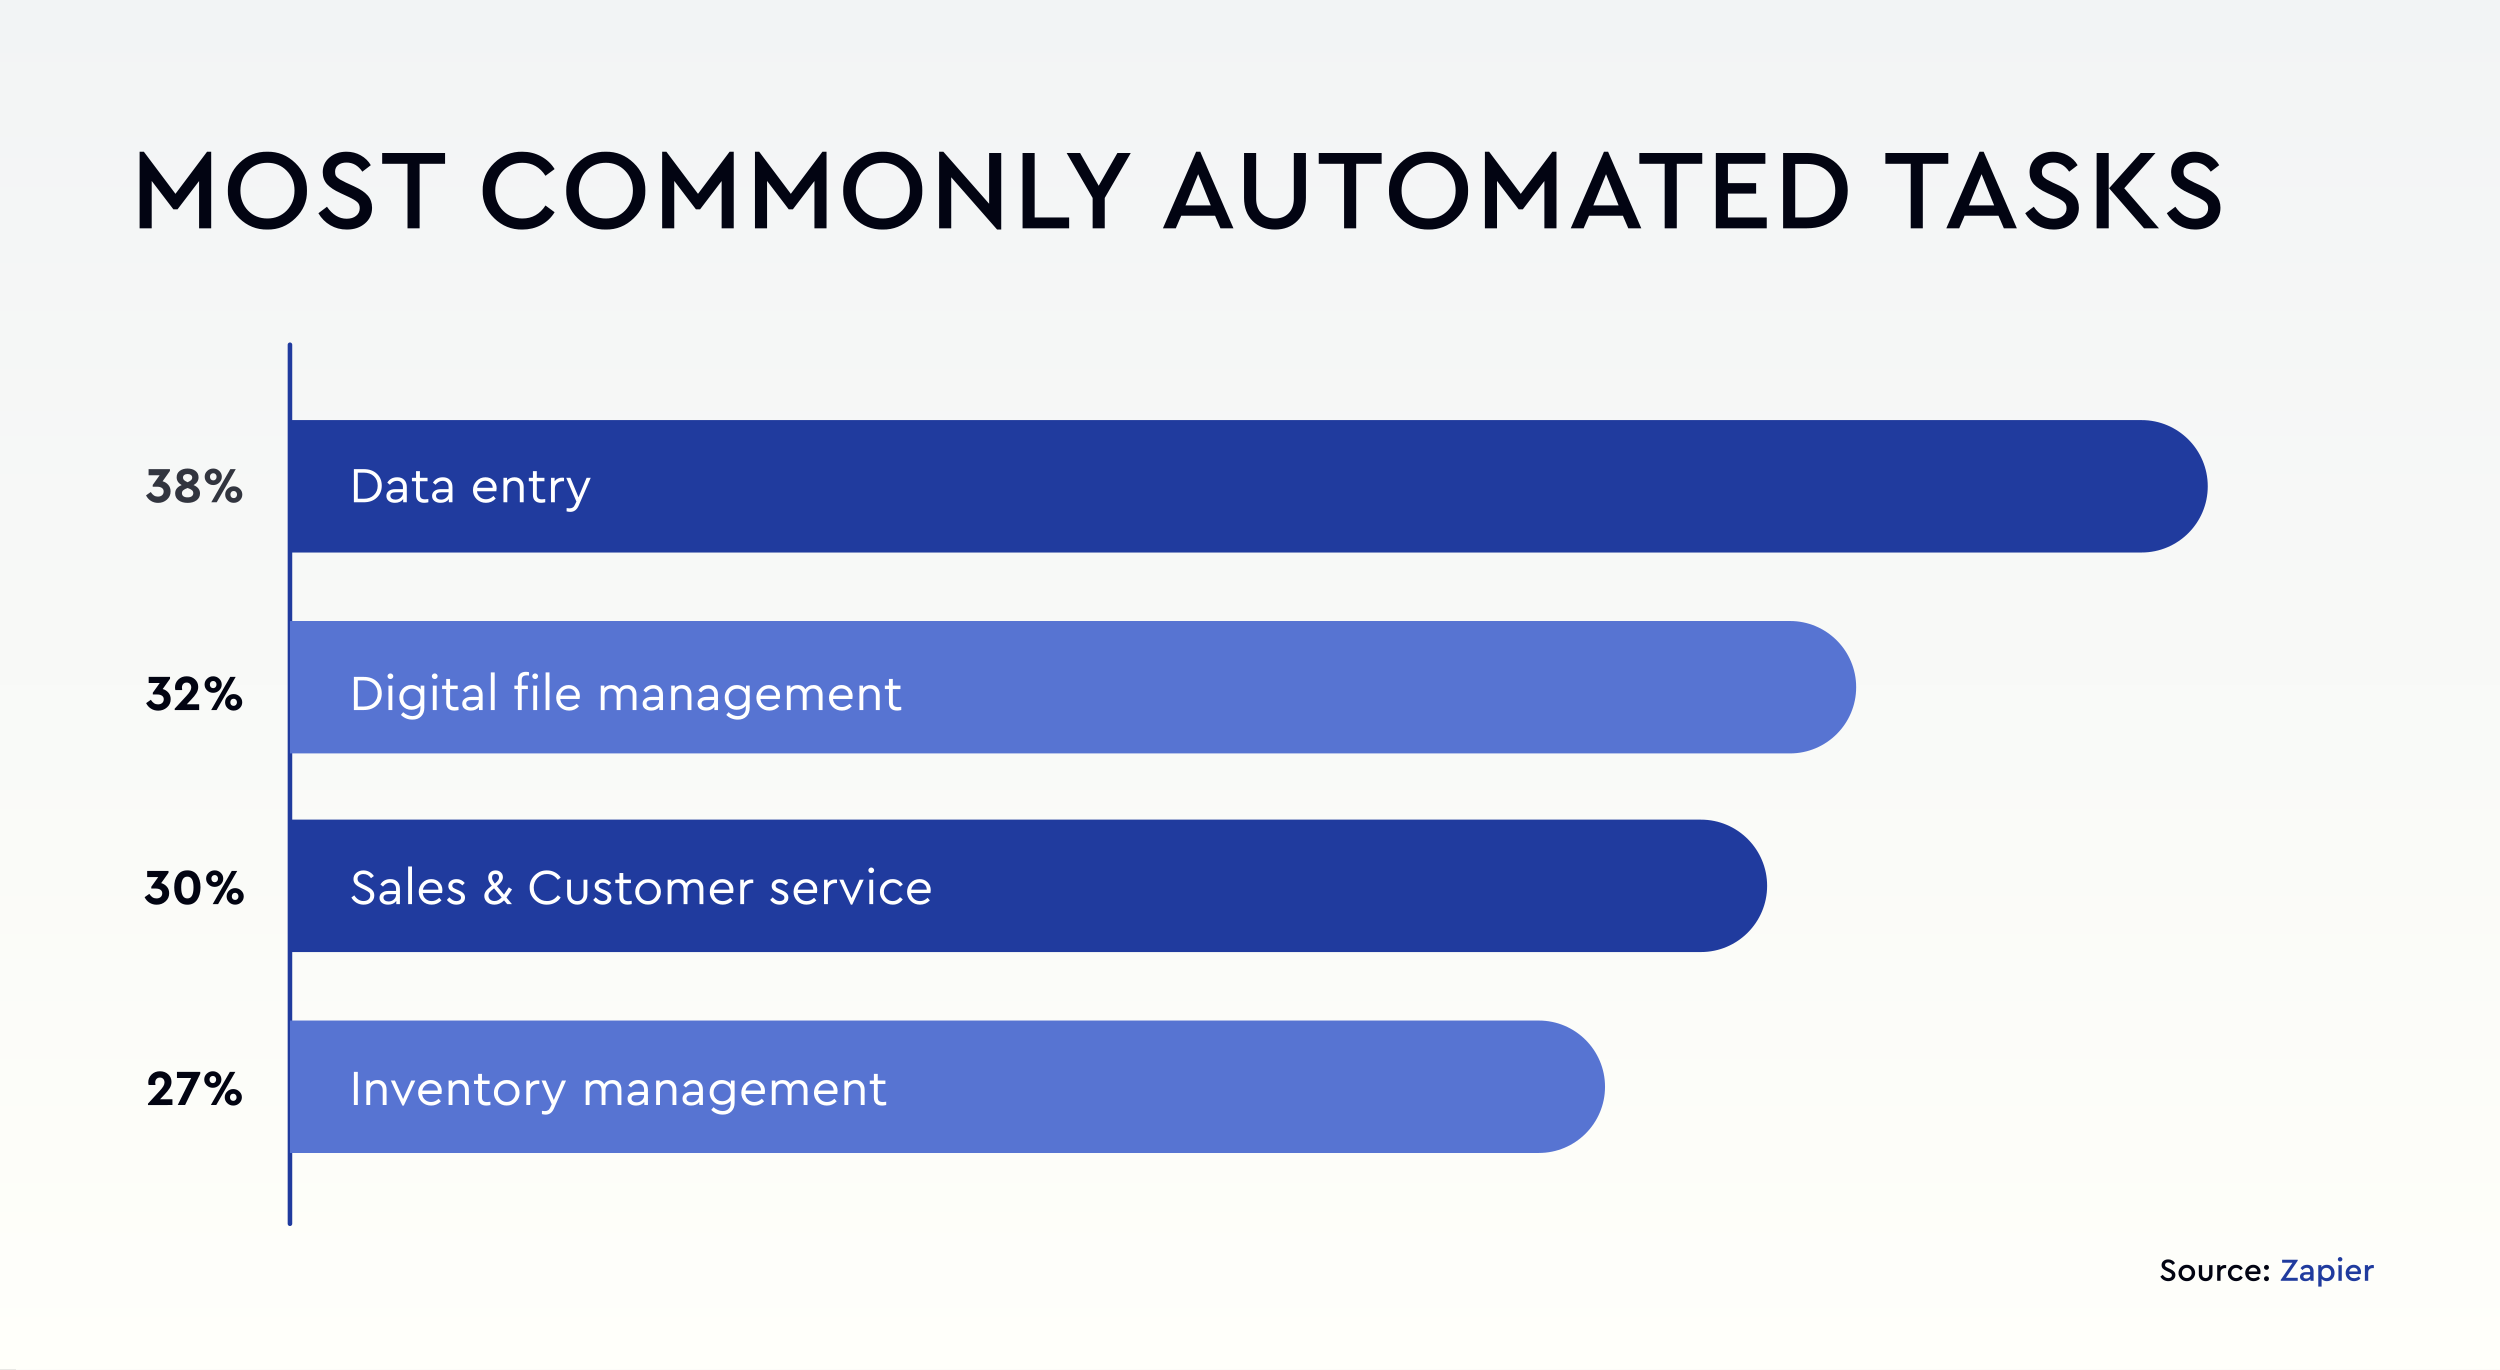 <?xml version="1.0" encoding="UTF-8"?>
<svg xmlns="http://www.w3.org/2000/svg" width="1095" height="600" viewBox="0 0 1095 600" fill="none">
  <rect x="0" y="0" width="1095" height="600" fill="#333333" stroke="none"/>
  <rect width="1088" height="600" transform="translate(7)" fill="white"></rect>
  <rect width="1095" height="600" fill="url(#paint0_linear_3470_3686)"></rect>
  <path d="M90.7 66.45H92.5V100H87.2V79.3L77.75 91.7H75.95L66.45 79.25V100H61.15V66.45H63L76.85 84.9L90.7 66.45ZM99.798 83.5C99.732 78.8 101.415 74.767 104.848 71.4C108.282 68.033 112.365 66.383 117.098 66.45C121.798 66.383 125.882 68.033 129.348 71.4C132.848 74.767 134.548 78.8 134.448 83.5C134.548 88.2 132.848 92.233 129.348 95.6C125.882 98.967 121.798 100.617 117.098 100.55C112.365 100.617 108.265 98.967 104.798 95.6C101.365 92.233 99.698 88.2 99.798 83.5ZM128.998 83.45C128.998 79.983 127.865 77.1 125.598 74.8C123.332 72.467 120.515 71.3 117.148 71.3C113.748 71.3 110.915 72.45 108.648 74.75C106.415 77.05 105.298 79.95 105.298 83.45C105.298 86.983 106.415 89.917 108.648 92.25C110.882 94.55 113.715 95.7 117.148 95.7C120.515 95.7 123.332 94.533 125.598 92.2C127.865 89.867 128.998 86.95 128.998 83.45ZM139.462 93.4L143.212 90.55C145.612 94.05 148.495 95.8 151.862 95.8C153.562 95.8 154.929 95.383 155.962 94.55C157.029 93.717 157.562 92.6 157.562 91.2C157.562 90.067 157.212 89.183 156.512 88.55C155.812 87.883 154.545 87.117 152.712 86.25L149.062 84.55C146.495 83.383 144.562 82.1 143.262 80.7C141.995 79.267 141.362 77.5 141.362 75.4C141.362 72.767 142.362 70.617 144.362 68.95C146.362 67.283 148.829 66.45 151.762 66.45C154.062 66.45 156.145 66.983 158.012 68.05C159.912 69.117 161.379 70.55 162.412 72.35L158.712 75.2C156.912 72.533 154.595 71.2 151.762 71.2C150.295 71.2 149.095 71.55 148.162 72.25C147.229 72.95 146.762 73.933 146.762 75.2C146.795 75.8 146.862 76.3 146.962 76.7C147.095 77.067 147.412 77.467 147.912 77.9C148.412 78.3 148.762 78.55 148.962 78.65C149.162 78.75 149.812 79.083 150.912 79.65C151.112 79.75 151.262 79.833 151.362 79.9L155.062 81.6C157.829 82.867 159.829 84.217 161.062 85.65C162.329 87.083 162.962 88.867 162.962 91C162.962 93.833 161.912 96.133 159.812 97.9C157.745 99.667 155.112 100.55 151.912 100.55C149.245 100.55 146.829 99.917 144.662 98.65C142.495 97.383 140.762 95.633 139.462 93.4ZM178.492 100V71.75H167.392V67H194.942V71.75H183.792V100H178.492ZM211.416 83.5C211.316 78.8 212.999 74.767 216.466 71.4C219.932 68.033 224.032 66.383 228.766 66.45C231.766 66.45 234.516 67.133 237.016 68.5C239.516 69.867 241.482 71.717 242.916 74.05L238.916 77C236.482 73.2 233.116 71.3 228.816 71.3C225.416 71.3 222.582 72.467 220.316 74.8C218.049 77.1 216.916 80 216.916 83.5C216.916 87 218.049 89.917 220.316 92.25C222.582 94.55 225.416 95.7 228.816 95.7C233.116 95.7 236.482 93.8 238.916 90L242.916 92.95C241.482 95.317 239.516 97.183 237.016 98.55C234.549 99.883 231.799 100.55 228.766 100.55C224.032 100.617 219.932 98.967 216.466 95.6C212.999 92.233 211.316 88.2 211.416 83.5ZM248.011 83.5C247.945 78.8 249.628 74.767 253.061 71.4C256.495 68.033 260.578 66.383 265.311 66.45C270.011 66.383 274.095 68.033 277.561 71.4C281.061 74.767 282.761 78.8 282.661 83.5C282.761 88.2 281.061 92.233 277.561 95.6C274.095 98.967 270.011 100.617 265.311 100.55C260.578 100.617 256.478 98.967 253.011 95.6C249.578 92.233 247.911 88.2 248.011 83.5ZM277.211 83.45C277.211 79.983 276.078 77.1 273.811 74.8C271.545 72.467 268.728 71.3 265.361 71.3C261.961 71.3 259.128 72.45 256.861 74.75C254.628 77.05 253.511 79.95 253.511 83.45C253.511 86.983 254.628 89.917 256.861 92.25C259.095 94.55 261.928 95.7 265.361 95.7C268.728 95.7 271.545 94.533 273.811 92.2C276.078 89.867 277.211 86.95 277.211 83.45ZM319.575 66.45H321.375V100H316.075V79.3L306.625 91.7H304.825L295.325 79.25V100H290.025V66.45H291.875L305.725 84.9L319.575 66.45ZM360.223 66.45H362.023V100H356.723V79.3L347.273 91.7H345.473L335.973 79.25V100H330.673V66.45H332.523L346.373 84.9L360.223 66.45ZM369.322 83.5C369.255 78.8 370.939 74.767 374.372 71.4C377.805 68.033 381.889 66.383 386.622 66.45C391.322 66.383 395.405 68.033 398.872 71.4C402.372 74.767 404.072 78.8 403.972 83.5C404.072 88.2 402.372 92.233 398.872 95.6C395.405 98.967 391.322 100.617 386.622 100.55C381.889 100.617 377.789 98.967 374.322 95.6C370.889 92.233 369.222 88.2 369.322 83.5ZM398.522 83.45C398.522 79.983 397.389 77.1 395.122 74.8C392.855 72.467 390.039 71.3 386.672 71.3C383.272 71.3 380.439 72.45 378.172 74.75C375.939 77.05 374.822 79.95 374.822 83.45C374.822 86.983 375.939 89.917 378.172 92.25C380.405 94.55 383.239 95.7 386.672 95.7C390.039 95.7 392.855 94.533 395.122 92.2C397.389 89.867 398.522 86.95 398.522 83.45ZM433.236 67H438.536V100.55H436.736L416.636 77.65V100H411.336V66.45H413.186L433.236 89.25V67ZM447.882 100V67H453.182V95.25H468.282V100H447.882ZM495.279 67L483.879 86.7V100H478.579V86.7L467.179 67H473.079L481.229 81.35L489.429 67H495.279ZM534.556 100L532.206 94.5H517.356L515.006 100H509.356L523.906 66.45H525.706L540.256 100H534.556ZM530.306 89.95L524.806 76.3L519.256 89.95H530.306ZM544.892 86.65V67H550.192V87C550.192 89.733 550.942 91.867 552.442 93.4C553.975 94.933 555.992 95.7 558.492 95.7C560.958 95.7 562.942 94.933 564.442 93.4C565.942 91.867 566.692 89.733 566.692 87V67H571.992V86.65C571.992 90.917 570.725 94.3 568.192 96.8C565.692 99.3 562.458 100.55 558.492 100.55C554.458 100.55 551.175 99.3 548.642 96.8C546.142 94.3 544.892 90.917 544.892 86.65ZM588.709 100V71.75H577.609V67H605.159V71.75H594.009V100H588.709ZM608.377 83.5C608.31 78.8 609.993 74.767 613.427 71.4C616.86 68.033 620.943 66.383 625.677 66.45C630.377 66.383 634.46 68.033 637.927 71.4C641.427 74.767 643.127 78.8 643.027 83.5C643.127 88.2 641.427 92.233 637.927 95.6C634.46 98.967 630.377 100.617 625.677 100.55C620.943 100.617 616.843 98.967 613.377 95.6C609.943 92.233 608.277 88.2 608.377 83.5ZM637.577 83.45C637.577 79.983 636.443 77.1 634.177 74.8C631.91 72.467 629.093 71.3 625.727 71.3C622.327 71.3 619.493 72.45 617.227 74.75C614.993 77.05 613.877 79.95 613.877 83.45C613.877 86.983 614.993 89.917 617.227 92.25C619.46 94.55 622.293 95.7 625.727 95.7C629.093 95.7 631.91 94.533 634.177 92.2C636.443 89.867 637.577 86.95 637.577 83.45ZM679.94 66.45H681.74V100H676.44V79.3L666.99 91.7H665.19L655.69 79.25V100H650.39V66.45H652.24L666.09 84.9L679.94 66.45ZM713.189 100L710.839 94.5H695.989L693.639 100H687.989L702.539 66.45H704.339L718.889 100H713.189ZM708.939 89.95L703.439 76.3L697.889 89.95H708.939ZM729.134 100V71.75H718.034V67H745.584V71.75H734.434V100H729.134ZM751.535 100V67H773.235V71.75H756.835V80.2H769.185V84.8H756.835V95.25H773.835V100H751.535ZM781.002 100V67H791.352C796.718 67 801.052 68.517 804.352 71.55C807.652 74.583 809.302 78.55 809.302 83.45C809.302 88.283 807.635 92.25 804.302 95.35C801.002 98.45 796.685 100 791.352 100H781.002ZM786.302 95.25H791.302C795.102 95.25 798.135 94.167 800.402 92C802.702 89.8 803.852 86.95 803.852 83.45C803.852 79.917 802.718 77.1 800.452 75C798.185 72.867 795.135 71.8 791.302 71.8H786.302V95.25ZM836.894 100V71.75H825.794V67H853.344V71.75H842.194V100H836.894ZM877.685 100L875.335 94.5H860.485L858.135 100H852.485L867.035 66.45H868.835L883.385 100H877.685ZM873.435 89.95L867.935 76.3L862.385 89.95H873.435ZM887.046 93.4L890.796 90.55C893.196 94.05 896.079 95.8 899.446 95.8C901.146 95.8 902.513 95.383 903.546 94.55C904.613 93.717 905.146 92.6 905.146 91.2C905.146 90.067 904.796 89.183 904.096 88.55C903.396 87.883 902.129 87.117 900.296 86.25L896.646 84.55C894.079 83.383 892.146 82.1 890.846 80.7C889.579 79.267 888.946 77.5 888.946 75.4C888.946 72.767 889.946 70.617 891.946 68.95C893.946 67.283 896.413 66.45 899.346 66.45C901.646 66.45 903.729 66.983 905.596 68.05C907.496 69.117 908.963 70.55 909.996 72.35L906.296 75.2C904.496 72.533 902.179 71.2 899.346 71.2C897.879 71.2 896.679 71.55 895.746 72.25C894.813 72.95 894.346 73.933 894.346 75.2C894.379 75.8 894.446 76.3 894.546 76.7C894.679 77.067 894.996 77.467 895.496 77.9C895.996 78.3 896.346 78.55 896.546 78.65C896.746 78.75 897.396 79.083 898.496 79.65C898.696 79.75 898.846 79.833 898.946 79.9L902.646 81.6C905.413 82.867 907.413 84.217 908.646 85.65C909.913 87.083 910.546 88.867 910.546 91C910.546 93.833 909.496 96.133 907.396 97.9C905.329 99.667 902.696 100.55 899.496 100.55C896.829 100.55 894.413 99.917 892.246 98.65C890.079 97.383 888.346 95.633 887.046 93.4ZM918.326 100V67H923.626V100H918.326ZM930.426 82.45L945.626 100H939.076L923.776 82.45L937.626 67H944.126L930.426 82.45ZM949.056 93.4L952.806 90.55C955.206 94.05 958.089 95.8 961.456 95.8C963.156 95.8 964.523 95.383 965.556 94.55C966.623 93.717 967.156 92.6 967.156 91.2C967.156 90.067 966.806 89.183 966.106 88.55C965.406 87.883 964.139 87.117 962.306 86.25L958.656 84.55C956.089 83.383 954.156 82.1 952.856 80.7C951.589 79.267 950.956 77.5 950.956 75.4C950.956 72.767 951.956 70.617 953.956 68.95C955.956 67.283 958.423 66.45 961.356 66.45C963.656 66.45 965.739 66.983 967.606 68.05C969.506 69.117 970.973 70.55 972.006 72.35L968.306 75.2C966.506 72.533 964.189 71.2 961.356 71.2C959.889 71.2 958.689 71.55 957.756 72.25C956.823 72.95 956.356 73.933 956.356 75.2C956.389 75.8 956.456 76.3 956.556 76.7C956.689 77.067 957.006 77.467 957.506 77.9C958.006 78.3 958.356 78.55 958.556 78.65C958.756 78.75 959.406 79.083 960.506 79.65C960.706 79.75 960.856 79.833 960.956 79.9L964.656 81.6C967.423 82.867 969.423 84.217 970.656 85.65C971.923 87.083 972.556 88.867 972.556 91C972.556 93.833 971.506 96.133 969.406 97.9C967.339 99.667 964.706 100.55 961.506 100.55C958.839 100.55 956.423 99.917 954.256 98.65C952.089 97.383 950.356 95.633 949.056 93.4Z" fill="#020412"></path>
  <path d="M127 151L127 536" stroke="#203B9E" stroke-width="2" stroke-linecap="round"></path>
  <path d="M946.236 559.152L947.286 558.354C947.958 559.334 948.766 559.824 949.708 559.824C950.184 559.824 950.567 559.707 950.856 559.474C951.155 559.241 951.304 558.928 951.304 558.536C951.304 558.219 951.206 557.971 951.01 557.794C950.814 557.607 950.46 557.393 949.946 557.15L948.924 556.674C948.206 556.347 947.664 555.988 947.3 555.596C946.946 555.195 946.768 554.7 946.768 554.112C946.768 553.375 947.048 552.773 947.608 552.306C948.168 551.839 948.859 551.606 949.68 551.606C950.324 551.606 950.908 551.755 951.43 552.054C951.962 552.353 952.373 552.754 952.662 553.258L951.626 554.056C951.122 553.309 950.474 552.936 949.68 552.936C949.27 552.936 948.934 553.034 948.672 553.23C948.411 553.426 948.28 553.701 948.28 554.056C948.29 554.224 948.308 554.364 948.336 554.476C948.374 554.579 948.462 554.691 948.602 554.812C948.742 554.924 948.84 554.994 948.896 555.022C948.952 555.05 949.134 555.143 949.442 555.302C949.498 555.33 949.54 555.353 949.568 555.372L950.604 555.848C951.379 556.203 951.939 556.581 952.284 556.982C952.639 557.383 952.816 557.883 952.816 558.48C952.816 559.273 952.522 559.917 951.934 560.412C951.356 560.907 950.618 561.154 949.722 561.154C948.976 561.154 948.299 560.977 947.692 560.622C947.086 560.267 946.6 559.777 946.236 559.152ZM954.183 557.556C954.164 556.576 954.514 555.731 955.233 555.022C955.961 554.303 956.819 553.953 957.809 553.972C958.807 553.953 959.671 554.303 960.399 555.022C961.127 555.741 961.481 556.585 961.463 557.556C961.481 558.536 961.127 559.385 960.399 560.104C959.671 560.823 958.807 561.173 957.809 561.154C956.819 561.173 955.961 560.823 955.233 560.104C954.514 559.376 954.164 558.527 954.183 557.556ZM959.951 557.57C959.951 556.935 959.745 556.403 959.335 555.974C958.924 555.535 958.42 555.316 957.823 555.316C957.216 555.316 956.707 555.535 956.297 555.974C955.886 556.403 955.681 556.935 955.681 557.57C955.681 558.205 955.881 558.737 956.283 559.166C956.693 559.586 957.202 559.796 957.809 559.796C958.415 559.796 958.924 559.581 959.335 559.152C959.745 558.723 959.951 558.195 959.951 557.57ZM963.078 558.116V554.126H964.534V558.228C964.534 558.695 964.679 559.073 964.968 559.362C965.257 559.651 965.631 559.796 966.088 559.796C966.527 559.796 966.886 559.651 967.166 559.362C967.455 559.073 967.6 558.695 967.6 558.228V554.126H969.07V558.116C969.07 559.021 968.785 559.754 968.216 560.314C967.656 560.874 966.947 561.154 966.088 561.154C965.211 561.154 964.487 560.879 963.918 560.328C963.358 559.768 963.078 559.031 963.078 558.116ZM975.066 554.126V555.428H974.618C974.021 555.428 973.536 555.596 973.162 555.932C972.789 556.268 972.602 556.735 972.602 557.332V561H971.132V554.126H972.504V555.022C973.018 554.378 973.685 554.056 974.506 554.056C974.693 554.056 974.88 554.079 975.066 554.126ZM975.812 557.556C975.793 556.576 976.148 555.731 976.876 555.022C977.604 554.303 978.462 553.953 979.452 553.972C980.74 553.972 981.706 554.504 982.35 555.568L981.314 556.38C980.828 555.68 980.212 555.33 979.466 555.33C978.85 555.33 978.336 555.545 977.926 555.974C977.515 556.403 977.31 556.931 977.31 557.556C977.31 558.191 977.515 558.723 977.926 559.152C978.336 559.581 978.85 559.796 979.466 559.796C980.194 559.796 980.81 559.451 981.314 558.76L982.35 559.558C982.042 560.062 981.636 560.454 981.132 560.734C980.628 561.014 980.068 561.154 979.452 561.154C978.434 561.154 977.571 560.804 976.862 560.104C976.162 559.404 975.812 558.555 975.812 557.556ZM990.022 558.046H984.898C984.991 558.606 985.238 559.049 985.64 559.376C986.05 559.693 986.55 559.852 987.138 559.852C987.866 559.852 988.533 559.581 989.14 559.04L989.84 560.048C989.065 560.785 988.15 561.154 987.096 561.154C986.05 561.154 985.173 560.813 984.464 560.132C983.754 559.441 983.4 558.587 983.4 557.57C983.381 556.581 983.726 555.731 984.436 555.022C985.145 554.303 985.985 553.953 986.956 553.972C987.861 553.972 988.617 554.275 989.224 554.882C989.83 555.479 990.134 556.226 990.134 557.122C990.134 557.393 990.096 557.701 990.022 558.046ZM984.926 556.898H988.664C988.654 556.385 988.482 555.979 988.146 555.68C987.81 555.372 987.394 555.218 986.9 555.218C986.414 555.218 985.99 555.372 985.626 555.68C985.271 555.979 985.038 556.385 984.926 556.898ZM991.944 555.89C991.729 555.685 991.622 555.428 991.622 555.12C991.622 554.812 991.729 554.555 991.944 554.35C992.159 554.135 992.42 554.028 992.728 554.028C993.036 554.028 993.293 554.131 993.498 554.336C993.703 554.541 993.806 554.803 993.806 555.12C993.806 555.428 993.703 555.685 993.498 555.89C993.293 556.095 993.036 556.198 992.728 556.198C992.42 556.198 992.159 556.095 991.944 555.89ZM991.944 560.846C991.729 560.641 991.622 560.384 991.622 560.076C991.622 559.768 991.729 559.511 991.944 559.306C992.159 559.091 992.42 558.984 992.728 558.984C993.036 558.984 993.293 559.087 993.498 559.292C993.703 559.497 993.806 559.759 993.806 560.076C993.806 560.384 993.703 560.641 993.498 560.846C993.293 561.051 993.036 561.154 992.728 561.154C992.42 561.154 992.159 561.051 991.944 560.846Z" fill="#020412"></path>
  <path d="M1001.26 559.67H1006.41V561H998.966V560.594L1004.09 553.09H999.568V551.76H1006.4V552.166L1001.26 559.67ZM1013.36 556.842V561H1011.98V560.23C1011.47 560.846 1010.74 561.154 1009.79 561.154C1009.07 561.154 1008.49 560.972 1008.05 560.608C1007.61 560.244 1007.39 559.763 1007.39 559.166C1007.39 558.569 1007.62 558.093 1008.08 557.738C1008.54 557.383 1009.15 557.206 1009.93 557.206H1011.87V556.758C1011.87 556.282 1011.74 555.918 1011.48 555.666C1011.23 555.414 1010.87 555.288 1010.4 555.288C1009.7 555.288 1009.07 555.629 1008.5 556.31L1007.64 555.442C1008.32 554.462 1009.28 553.972 1010.54 553.972C1011.4 553.972 1012.08 554.224 1012.59 554.728C1013.1 555.232 1013.36 555.937 1013.36 556.842ZM1011.87 558.396V558.27H1010.11C1009.3 558.27 1008.89 558.55 1008.89 559.11C1008.89 559.39 1009 559.614 1009.21 559.782C1009.44 559.941 1009.73 560.02 1010.09 560.02C1010.6 560.02 1011.02 559.866 1011.35 559.558C1011.7 559.25 1011.87 558.863 1011.87 558.396ZM1022.54 557.556C1022.54 558.583 1022.22 559.441 1021.58 560.132C1020.94 560.813 1020.14 561.154 1019.17 561.154C1018.22 561.154 1017.45 560.823 1016.87 560.16V563.52H1015.4V554.126H1016.77V555.092C1017.3 554.345 1018.09 553.972 1019.17 553.972C1020.14 553.972 1020.94 554.317 1021.58 555.008C1022.22 555.689 1022.54 556.539 1022.54 557.556ZM1020.43 559.18C1020.83 558.76 1021.03 558.223 1021.03 557.57C1021.03 556.917 1020.83 556.38 1020.43 555.96C1020.03 555.531 1019.53 555.316 1018.93 555.316C1018.35 555.316 1017.86 555.512 1017.46 555.904C1017.06 556.296 1016.86 556.847 1016.86 557.556C1016.86 558.275 1017.06 558.83 1017.46 559.222C1017.86 559.614 1018.35 559.81 1018.93 559.81C1019.53 559.81 1020.03 559.6 1020.43 559.18ZM1024.23 561V554.126H1025.7V561H1024.23ZM1024.26 552.25C1024.07 552.063 1023.97 551.835 1023.97 551.564C1023.97 551.293 1024.07 551.065 1024.26 550.878C1024.46 550.682 1024.7 550.584 1024.98 550.584C1025.25 550.584 1025.48 550.682 1025.68 550.878C1025.87 551.065 1025.97 551.293 1025.97 551.564C1025.97 551.835 1025.87 552.063 1025.68 552.25C1025.48 552.437 1025.25 552.53 1024.98 552.53C1024.7 552.53 1024.46 552.437 1024.26 552.25ZM1034.02 558.046H1028.89C1028.99 558.606 1029.23 559.049 1029.64 559.376C1030.05 559.693 1030.55 559.852 1031.13 559.852C1031.86 559.852 1032.53 559.581 1033.14 559.04L1033.84 560.048C1033.06 560.785 1032.15 561.154 1031.09 561.154C1030.05 561.154 1029.17 560.813 1028.46 560.132C1027.75 559.441 1027.4 558.587 1027.4 557.57C1027.38 556.581 1027.72 555.731 1028.43 555.022C1029.14 554.303 1029.98 553.953 1030.95 553.972C1031.86 553.972 1032.61 554.275 1033.22 554.882C1033.83 555.479 1034.13 556.226 1034.13 557.122C1034.13 557.393 1034.09 557.701 1034.02 558.046ZM1028.92 556.898H1032.66C1032.65 556.385 1032.48 555.979 1032.14 555.68C1031.81 555.372 1031.39 555.218 1030.9 555.218C1030.41 555.218 1029.99 555.372 1029.62 555.68C1029.27 555.979 1029.03 556.385 1028.92 556.898ZM1039.75 554.126V555.428H1039.3C1038.7 555.428 1038.22 555.596 1037.84 555.932C1037.47 556.268 1037.28 556.735 1037.28 557.332V561H1035.81V554.126H1037.19V555.022C1037.7 554.378 1038.37 554.056 1039.19 554.056C1039.37 554.056 1039.56 554.079 1039.75 554.126Z" fill="#203B9E"></path>
  <path d="M136.638 500V488.12H138.042V500H136.638ZM148.354 494.492V500H146.968V494.654C146.968 493.958 146.77 493.394 146.374 492.962C145.99 492.53 145.462 492.314 144.79 492.314C144.118 492.314 143.566 492.536 143.134 492.98C142.702 493.412 142.486 493.97 142.486 494.654V500H141.1V491.234H142.396V492.17C143.08 491.414 143.98 491.036 145.096 491.036C146.104 491.036 146.896 491.354 147.472 491.99C148.06 492.614 148.354 493.448 148.354 494.492ZM150.666 495.608C150.642 494.36 151.086 493.28 151.998 492.368C152.91 491.456 153.996 491.012 155.256 491.036C156.012 491.036 156.702 491.204 157.326 491.54C157.95 491.876 158.466 492.344 158.874 492.944L157.884 493.736C157.188 492.788 156.318 492.314 155.274 492.314C154.374 492.314 153.618 492.638 153.006 493.286C152.394 493.922 152.088 494.696 152.088 495.608C152.088 496.532 152.394 497.318 153.006 497.966C153.618 498.602 154.374 498.92 155.274 498.92C156.306 498.92 157.17 498.452 157.866 497.516L158.856 498.29C157.992 499.562 156.792 500.198 155.256 500.198C153.984 500.198 152.898 499.754 151.998 498.866C151.11 497.966 150.666 496.88 150.666 495.608ZM165.872 491.234V492.458H165.35C164.582 492.458 163.928 492.692 163.388 493.16C162.86 493.628 162.596 494.252 162.596 495.032V500H161.21V491.234H162.506V492.476C163.154 491.6 164.06 491.162 165.224 491.162C165.452 491.162 165.668 491.186 165.872 491.234ZM175.295 496.04H168.365C168.449 496.904 168.791 497.6 169.391 498.128C169.991 498.656 170.723 498.92 171.587 498.92C172.583 498.92 173.477 498.524 174.269 497.732L175.079 498.668C174.095 499.688 172.925 500.198 171.569 500.198C170.261 500.198 169.157 499.76 168.257 498.884C167.369 497.996 166.925 496.91 166.925 495.626C166.925 494.354 167.357 493.274 168.221 492.386C169.097 491.486 170.159 491.036 171.407 491.036C172.547 491.036 173.495 491.408 174.251 492.152C175.019 492.896 175.403 493.844 175.403 494.996C175.403 495.332 175.367 495.68 175.295 496.04ZM168.419 494.816H173.981C173.969 494.048 173.717 493.436 173.225 492.98C172.733 492.524 172.115 492.296 171.371 492.296C170.639 492.296 170.003 492.53 169.463 492.998C168.923 493.454 168.575 494.06 168.419 494.816ZM184.409 494.6V500H183.113V498.866C182.441 499.754 181.457 500.198 180.161 500.198C179.249 500.198 178.511 499.976 177.947 499.532C177.383 499.076 177.101 498.476 177.101 497.732C177.101 496.988 177.389 496.394 177.965 495.95C178.541 495.506 179.303 495.284 180.251 495.284H183.023V494.528C183.023 493.82 182.831 493.274 182.447 492.89C182.075 492.506 181.559 492.314 180.899 492.314C179.915 492.314 179.063 492.782 178.343 493.718L177.425 492.962C178.205 491.678 179.393 491.036 180.989 491.036C182.045 491.036 182.879 491.348 183.491 491.972C184.103 492.584 184.409 493.46 184.409 494.6ZM183.023 496.634V496.418H180.413C179.153 496.418 178.523 496.832 178.523 497.66C178.523 498.092 178.691 498.434 179.027 498.686C179.375 498.926 179.813 499.046 180.341 499.046C181.073 499.046 181.703 498.812 182.231 498.344C182.759 497.876 183.023 497.306 183.023 496.634ZM186.52 498.488L187.402 497.57C187.858 498.038 188.272 498.38 188.644 498.596C189.028 498.812 189.454 498.92 189.922 498.92C190.414 498.92 190.816 498.812 191.128 498.596C191.44 498.368 191.596 498.062 191.596 497.678C191.596 497.342 191.482 497.084 191.254 496.904C191.038 496.712 190.642 496.502 190.066 496.274L189.22 495.914C188.464 495.602 187.912 495.26 187.564 494.888C187.216 494.516 187.042 494.048 187.042 493.484C187.042 492.74 187.318 492.146 187.87 491.702C188.434 491.258 189.142 491.036 189.994 491.036C191.182 491.036 192.16 491.498 192.928 492.422L192.082 493.286C191.434 492.638 190.714 492.314 189.922 492.314C189.478 492.314 189.124 492.41 188.86 492.602C188.596 492.794 188.464 493.064 188.464 493.412C188.464 493.688 188.56 493.916 188.752 494.096C188.956 494.264 189.334 494.462 189.886 494.69L190.696 495.032C191.536 495.392 192.13 495.77 192.478 496.166C192.838 496.55 193.018 497.036 193.018 497.624C193.018 498.44 192.718 499.076 192.118 499.532C191.53 499.976 190.804 500.198 189.94 500.198C188.536 500.198 187.396 499.628 186.52 498.488ZM203.262 496.04H196.332C196.416 496.904 196.758 497.6 197.358 498.128C197.958 498.656 198.69 498.92 199.554 498.92C200.55 498.92 201.444 498.524 202.236 497.732L203.046 498.668C202.062 499.688 200.892 500.198 199.536 500.198C198.228 500.198 197.124 499.76 196.224 498.884C195.336 497.996 194.892 496.91 194.892 495.626C194.892 494.354 195.324 493.274 196.188 492.386C197.064 491.486 198.126 491.036 199.374 491.036C200.514 491.036 201.462 491.408 202.218 492.152C202.986 492.896 203.37 493.844 203.37 494.996C203.37 495.332 203.334 495.68 203.262 496.04ZM196.386 494.816H201.948C201.936 494.048 201.684 493.436 201.192 492.98C200.7 492.524 200.082 492.296 199.338 492.296C198.606 492.296 197.97 492.53 197.43 492.998C196.89 493.454 196.542 494.06 196.386 494.816ZM212.753 486.5H214.139V500H212.825V498.614C212.489 499.106 212.021 499.496 211.421 499.784C210.833 500.06 210.197 500.198 209.513 500.198C208.277 500.198 207.245 499.76 206.417 498.884C205.589 497.996 205.175 496.91 205.175 495.626C205.175 494.33 205.589 493.244 206.417 492.368C207.257 491.48 208.289 491.036 209.513 491.036C210.173 491.036 210.791 491.168 211.367 491.432C211.943 491.696 212.405 492.062 212.753 492.53V486.5ZM212.771 495.626C212.771 494.57 212.471 493.754 211.871 493.178C211.283 492.602 210.563 492.314 209.711 492.314C208.823 492.314 208.079 492.626 207.479 493.25C206.891 493.874 206.597 494.66 206.597 495.608C206.597 496.556 206.891 497.348 207.479 497.984C208.079 498.608 208.823 498.92 209.711 498.92C210.563 498.92 211.283 498.632 211.871 498.056C212.471 497.48 212.771 496.67 212.771 495.626ZM228.793 494.6V500H227.497V498.866C226.825 499.754 225.841 500.198 224.545 500.198C223.633 500.198 222.895 499.976 222.331 499.532C221.767 499.076 221.485 498.476 221.485 497.732C221.485 496.988 221.773 496.394 222.349 495.95C222.925 495.506 223.687 495.284 224.635 495.284H227.407V494.528C227.407 493.82 227.215 493.274 226.831 492.89C226.459 492.506 225.943 492.314 225.283 492.314C224.299 492.314 223.447 492.782 222.727 493.718L221.809 492.962C222.589 491.678 223.777 491.036 225.373 491.036C226.429 491.036 227.263 491.348 227.875 491.972C228.487 492.584 228.793 493.46 228.793 494.6ZM227.407 496.634V496.418H224.797C223.537 496.418 222.907 496.832 222.907 497.66C222.907 498.092 223.075 498.434 223.411 498.686C223.759 498.926 224.197 499.046 224.725 499.046C225.457 499.046 226.087 498.812 226.615 498.344C227.143 497.876 227.407 497.306 227.407 496.634ZM238.843 491.234H240.157V499.154C240.157 500.474 239.773 501.518 239.005 502.286C238.237 503.054 237.199 503.438 235.891 503.438C234.271 503.438 232.897 502.874 231.769 501.746L232.579 500.774C233.635 501.698 234.727 502.16 235.855 502.16C236.767 502.16 237.481 501.902 237.997 501.386C238.513 500.882 238.771 500.162 238.771 499.226V498.452C238.423 498.908 237.955 499.268 237.367 499.532C236.791 499.784 236.173 499.91 235.513 499.91C234.277 499.91 233.251 499.49 232.435 498.65C231.619 497.81 231.211 496.754 231.211 495.482C231.211 494.222 231.619 493.166 232.435 492.314C233.263 491.462 234.289 491.036 235.513 491.036C236.209 491.036 236.851 491.18 237.439 491.468C238.039 491.744 238.507 492.134 238.843 492.638V491.234ZM238.789 495.482C238.789 494.486 238.489 493.718 237.889 493.178C237.301 492.626 236.581 492.35 235.729 492.35C234.829 492.35 234.085 492.65 233.497 493.25C232.909 493.838 232.615 494.588 232.615 495.5C232.615 496.424 232.909 497.18 233.497 497.768C234.085 498.344 234.829 498.632 235.729 498.632C236.593 498.632 237.319 498.362 237.907 497.822C238.495 497.27 238.789 496.49 238.789 495.482ZM243.194 500V491.234H244.58V500H243.194ZM242.852 487.886C242.852 487.61 242.954 487.376 243.158 487.184C243.362 486.98 243.608 486.878 243.896 486.878C244.172 486.878 244.412 486.98 244.616 487.184C244.82 487.376 244.922 487.61 244.922 487.886C244.922 488.174 244.82 488.414 244.616 488.606C244.424 488.798 244.184 488.894 243.896 488.894C243.608 488.894 243.362 488.798 243.158 488.606C242.954 488.414 242.852 488.174 242.852 487.886ZM247.624 500V486.5H249.01V500H247.624ZM252.053 500V491.234H253.439V500H252.053ZM251.711 487.886C251.711 487.61 251.813 487.376 252.017 487.184C252.221 486.98 252.467 486.878 252.755 486.878C253.031 486.878 253.271 486.98 253.475 487.184C253.679 487.376 253.781 487.61 253.781 487.886C253.781 488.174 253.679 488.414 253.475 488.606C253.283 488.798 253.043 488.894 252.755 488.894C252.467 488.894 252.221 488.798 252.017 488.606C251.813 488.414 251.711 488.174 251.711 487.886ZM261.271 498.83V500C260.683 500.132 260.197 500.198 259.813 500.198C258.877 500.198 258.151 499.958 257.635 499.478C257.119 498.998 256.861 498.29 256.861 497.354V492.476H255.385V491.234H256.861V488.84H258.247V491.234H260.983V492.476H258.247V497.264C258.247 497.864 258.397 498.296 258.697 498.56C259.009 498.812 259.477 498.938 260.101 498.938C260.437 498.938 260.827 498.902 261.271 498.83ZM269.567 491.234H271.043L266.723 501.224C266.075 502.7 265.085 503.438 263.753 503.438C263.285 503.438 262.835 503.378 262.403 503.258V502.088C262.907 502.148 263.261 502.178 263.465 502.178C263.945 502.178 264.341 502.07 264.653 501.854C264.965 501.65 265.229 501.29 265.445 500.774L265.913 499.73L262.277 491.234H263.771L266.669 498.218L269.567 491.234Z" fill="white"></path>
  <path d="M127 184H938C954.016 184 967 196.984 967 213C967 229.016 954.016 242 938 242H127V184Z" fill="#203B9E"></path>
  <path d="M155.002 220V205.48H159.314C161.719 205.48 163.633 206.155 165.056 207.504C166.493 208.839 167.212 210.577 167.212 212.718C167.212 214.845 166.493 216.59 165.056 217.954C163.619 219.318 161.705 220 159.314 220H155.002ZM156.718 218.46H159.292C161.169 218.46 162.658 217.925 163.758 216.854C164.873 215.783 165.43 214.405 165.43 212.718C165.43 211.017 164.88 209.645 163.78 208.604C162.68 207.548 161.184 207.02 159.292 207.02H156.718V218.46ZM178.175 213.4V220H176.591V218.614C175.77 219.699 174.567 220.242 172.983 220.242C171.869 220.242 170.967 219.971 170.277 219.428C169.588 218.871 169.243 218.137 169.243 217.228C169.243 216.319 169.595 215.593 170.299 215.05C171.003 214.507 171.935 214.236 173.093 214.236H176.481V213.312C176.481 212.447 176.247 211.779 175.777 211.31C175.323 210.841 174.692 210.606 173.885 210.606C172.683 210.606 171.641 211.178 170.761 212.322L169.639 211.398C170.593 209.829 172.045 209.044 173.995 209.044C175.286 209.044 176.305 209.425 177.053 210.188C177.801 210.936 178.175 212.007 178.175 213.4ZM176.481 215.886V215.622H173.291C171.751 215.622 170.981 216.128 170.981 217.14C170.981 217.668 171.187 218.086 171.597 218.394C172.023 218.687 172.558 218.834 173.203 218.834C174.098 218.834 174.868 218.548 175.513 217.976C176.159 217.404 176.481 216.707 176.481 215.886ZM187.62 218.57V220C186.902 220.161 186.308 220.242 185.838 220.242C184.694 220.242 183.807 219.949 183.176 219.362C182.546 218.775 182.23 217.91 182.23 216.766V210.804H180.426V209.286H182.23V206.36H183.924V209.286H187.268V210.804H183.924V216.656C183.924 217.389 184.108 217.917 184.474 218.24C184.856 218.548 185.428 218.702 186.19 218.702C186.601 218.702 187.078 218.658 187.62 218.57ZM198.177 213.4V220H196.593V218.614C195.772 219.699 194.569 220.242 192.985 220.242C191.871 220.242 190.969 219.971 190.279 219.428C189.59 218.871 189.245 218.137 189.245 217.228C189.245 216.319 189.597 215.593 190.301 215.05C191.005 214.507 191.937 214.236 193.095 214.236H196.483V213.312C196.483 212.447 196.249 211.779 195.779 211.31C195.325 210.841 194.694 210.606 193.887 210.606C192.685 210.606 191.643 211.178 190.763 212.322L189.641 211.398C190.595 209.829 192.047 209.044 193.997 209.044C195.288 209.044 196.307 209.425 197.055 210.188C197.803 210.936 198.177 212.007 198.177 213.4ZM196.483 215.886V215.622H193.293C191.753 215.622 190.983 216.128 190.983 217.14C190.983 217.668 191.189 218.086 191.599 218.394C192.025 218.687 192.56 218.834 193.205 218.834C194.1 218.834 194.87 218.548 195.515 217.976C196.161 217.404 196.483 216.707 196.483 215.886ZM217.396 215.16H208.926C209.029 216.216 209.447 217.067 210.18 217.712C210.914 218.357 211.808 218.68 212.864 218.68C214.082 218.68 215.174 218.196 216.142 217.228L217.132 218.372C215.93 219.619 214.5 220.242 212.842 220.242C211.244 220.242 209.894 219.707 208.794 218.636C207.709 217.551 207.166 216.223 207.166 214.654C207.166 213.099 207.694 211.779 208.75 210.694C209.821 209.594 211.119 209.044 212.644 209.044C214.038 209.044 215.196 209.499 216.12 210.408C217.059 211.317 217.528 212.476 217.528 213.884C217.528 214.295 217.484 214.72 217.396 215.16ZM208.992 213.664H215.79C215.776 212.725 215.468 211.977 214.866 211.42C214.265 210.863 213.51 210.584 212.6 210.584C211.706 210.584 210.928 210.87 210.268 211.442C209.608 211.999 209.183 212.74 208.992 213.664ZM229.371 213.268V220H227.677V213.466C227.677 212.615 227.435 211.926 226.951 211.398C226.481 210.87 225.836 210.606 225.015 210.606C224.193 210.606 223.519 210.877 222.991 211.42C222.463 211.948 222.199 212.63 222.199 213.466V220H220.505V209.286H222.089V210.43C222.925 209.506 224.025 209.044 225.389 209.044C226.621 209.044 227.589 209.433 228.293 210.21C229.011 210.973 229.371 211.992 229.371 213.268ZM238.818 218.57V220C238.099 220.161 237.505 220.242 237.036 220.242C235.892 220.242 235.004 219.949 234.374 219.362C233.743 218.775 233.428 217.91 233.428 216.766V210.804H231.624V209.286H233.428V206.36H235.122V209.286H238.466V210.804H235.122V216.656C235.122 217.389 235.305 217.917 235.672 218.24C236.053 218.548 236.625 218.702 237.388 218.702C237.798 218.702 238.275 218.658 238.818 218.57ZM247.043 209.286V210.782H246.405C245.466 210.782 244.667 211.068 244.007 211.64C243.361 212.212 243.039 212.975 243.039 213.928V220H241.345V209.286H242.929V210.804C243.721 209.733 244.828 209.198 246.251 209.198C246.529 209.198 246.793 209.227 247.043 209.286ZM256.927 209.286H258.731L253.451 221.496C252.659 223.3 251.449 224.202 249.821 224.202C249.249 224.202 248.699 224.129 248.171 223.982V222.552C248.787 222.625 249.22 222.662 249.469 222.662C250.056 222.662 250.54 222.53 250.921 222.266C251.303 222.017 251.625 221.577 251.889 220.946L252.461 219.67L248.017 209.286H249.843L253.385 217.822L256.927 209.286Z" fill="white"></path>
  <path opacity="0.8" d="M74.717 215.248C74.717 216.685 74.182 217.881 73.111 218.834C72.055 219.787 70.764 220.264 69.239 220.264C68.066 220.264 67.017 219.971 66.093 219.384C65.169 218.797 64.458 217.991 63.959 216.964L66.027 215.512C66.482 216.201 66.951 216.707 67.435 217.03C67.934 217.353 68.506 217.514 69.151 217.514C69.899 217.514 70.508 217.316 70.977 216.92C71.446 216.509 71.681 215.959 71.681 215.27C71.681 214.595 71.424 214.082 70.911 213.73C70.412 213.363 69.679 213.18 68.711 213.18H66.885V212.41L69.921 208.164H65.081V205.48H74.431V206.272L71.219 210.804C72.187 211.053 73.016 211.574 73.705 212.366C74.38 213.129 74.717 214.089 74.717 215.248ZM87.605 216.128C87.605 217.375 87.099 218.379 86.087 219.142C85.075 219.89 83.77 220.264 82.171 220.264C80.558 220.264 79.245 219.89 78.233 219.142C77.221 218.379 76.715 217.375 76.715 216.128C76.715 214.456 77.668 213.239 79.575 212.476C78.109 211.625 77.375 210.489 77.375 209.066C77.375 207.863 77.823 206.925 78.717 206.25C79.626 205.561 80.778 205.216 82.171 205.216C83.55 205.216 84.694 205.561 85.603 206.25C86.513 206.939 86.967 207.878 86.967 209.066C86.967 210.503 86.241 211.64 84.789 212.476C86.666 213.253 87.605 214.471 87.605 216.128ZM80.147 209.198C80.147 209.623 80.301 209.983 80.609 210.276C80.917 210.569 81.438 210.885 82.171 211.222C82.904 210.885 83.425 210.569 83.733 210.276C84.041 209.983 84.195 209.616 84.195 209.176C84.195 208.707 84.004 208.333 83.623 208.054C83.242 207.761 82.758 207.614 82.171 207.614C81.57 207.614 81.079 207.761 80.697 208.054C80.331 208.333 80.147 208.714 80.147 209.198ZM84.657 216.018C84.657 215.475 84.459 215.035 84.063 214.698C83.682 214.361 83.051 214.038 82.171 213.73C81.291 214.053 80.653 214.39 80.257 214.742C79.876 215.079 79.685 215.505 79.685 216.018C79.685 216.575 79.898 217.023 80.323 217.36C80.763 217.683 81.379 217.844 82.171 217.844C82.963 217.844 83.572 217.683 83.997 217.36C84.437 217.023 84.657 216.575 84.657 216.018ZM90.754 211.398C90.02 210.694 89.654 209.836 89.654 208.824C89.654 207.812 90.02 206.961 90.754 206.272C91.487 205.568 92.374 205.216 93.416 205.216C94.442 205.216 95.323 205.568 96.056 206.272C96.789 206.961 97.156 207.812 97.156 208.824C97.156 209.836 96.789 210.694 96.056 211.398C95.323 212.102 94.442 212.454 93.416 212.454C92.374 212.454 91.487 212.102 90.754 211.398ZM92.536 220L100.874 205.48H103.272L94.912 220H92.536ZM94.868 208.824C94.868 208.369 94.728 207.995 94.45 207.702C94.186 207.409 93.849 207.262 93.438 207.262C92.998 207.262 92.638 207.409 92.36 207.702C92.096 207.995 91.964 208.369 91.964 208.824C91.964 209.293 92.096 209.675 92.36 209.968C92.624 210.261 92.983 210.408 93.438 210.408C93.849 210.408 94.186 210.261 94.45 209.968C94.728 209.675 94.868 209.293 94.868 208.824ZM99.73 219.186C98.996 218.482 98.63 217.624 98.63 216.612C98.63 215.6 98.996 214.749 99.73 214.06C100.463 213.356 101.343 213.004 102.37 213.004C103.397 213.004 104.277 213.356 105.01 214.06C105.758 214.749 106.132 215.6 106.132 216.612C106.132 217.624 105.765 218.482 105.032 219.186C104.299 219.89 103.411 220.242 102.37 220.242C101.343 220.242 100.463 219.89 99.73 219.186ZM103.404 217.734C103.683 217.441 103.822 217.067 103.822 216.612C103.822 216.157 103.683 215.783 103.404 215.49C103.14 215.197 102.803 215.05 102.392 215.05C101.937 215.05 101.578 215.197 101.314 215.49C101.05 215.769 100.918 216.143 100.918 216.612C100.918 217.081 101.05 217.463 101.314 217.756C101.578 218.035 101.937 218.174 102.392 218.174C102.803 218.174 103.14 218.027 103.404 217.734Z" fill="#020412"></path>
  <path d="M127 272H784C800.016 272 813 284.984 813 301C813 317.016 800.016 330 784 330H127V272Z" fill="#5774D2"></path>
  <path d="M155.002 311V296.48H159.314C161.719 296.48 163.633 297.155 165.056 298.504C166.493 299.839 167.212 301.577 167.212 303.718C167.212 305.845 166.493 307.59 165.056 308.954C163.619 310.318 161.705 311 159.314 311H155.002ZM156.718 309.46H159.292C161.169 309.46 162.658 308.925 163.758 307.854C164.873 306.783 165.43 305.405 165.43 303.718C165.43 302.017 164.88 300.645 163.78 299.604C162.68 298.548 161.184 298.02 159.292 298.02H156.718V309.46ZM170.145 311V300.286H171.839V311H170.145ZM169.727 296.194C169.727 295.857 169.852 295.571 170.101 295.336C170.351 295.087 170.651 294.962 171.003 294.962C171.341 294.962 171.634 295.087 171.883 295.336C172.133 295.571 172.257 295.857 172.257 296.194C172.257 296.546 172.133 296.839 171.883 297.074C171.649 297.309 171.355 297.426 171.003 297.426C170.651 297.426 170.351 297.309 170.101 297.074C169.852 296.839 169.727 296.546 169.727 296.194ZM184.249 300.286H185.855V309.966C185.855 311.579 185.386 312.855 184.447 313.794C183.509 314.733 182.24 315.202 180.641 315.202C178.661 315.202 176.982 314.513 175.603 313.134L176.593 311.946C177.884 313.075 179.219 313.64 180.597 313.64C181.712 313.64 182.585 313.325 183.215 312.694C183.846 312.078 184.161 311.198 184.161 310.054V309.108C183.736 309.665 183.164 310.105 182.445 310.428C181.741 310.736 180.986 310.89 180.179 310.89C178.669 310.89 177.415 310.377 176.417 309.35C175.42 308.323 174.921 307.033 174.921 305.478C174.921 303.938 175.42 302.647 176.417 301.606C177.429 300.565 178.683 300.044 180.179 300.044C181.03 300.044 181.815 300.22 182.533 300.572C183.267 300.909 183.839 301.386 184.249 302.002V300.286ZM184.183 305.478C184.183 304.261 183.817 303.322 183.083 302.662C182.365 301.987 181.485 301.65 180.443 301.65C179.343 301.65 178.434 302.017 177.715 302.75C176.997 303.469 176.637 304.385 176.637 305.5C176.637 306.629 176.997 307.553 177.715 308.272C178.434 308.976 179.343 309.328 180.443 309.328C181.499 309.328 182.387 308.998 183.105 308.338C183.824 307.663 184.183 306.71 184.183 305.478ZM189.567 311V300.286H191.261V311H189.567ZM189.149 296.194C189.149 295.857 189.274 295.571 189.523 295.336C189.773 295.087 190.073 294.962 190.425 294.962C190.763 294.962 191.056 295.087 191.305 295.336C191.555 295.571 191.679 295.857 191.679 296.194C191.679 296.546 191.555 296.839 191.305 297.074C191.071 297.309 190.777 297.426 190.425 297.426C190.073 297.426 189.773 297.309 189.523 297.074C189.274 296.839 189.149 296.546 189.149 296.194ZM200.833 309.57V311C200.115 311.161 199.521 311.242 199.051 311.242C197.907 311.242 197.02 310.949 196.389 310.362C195.759 309.775 195.443 308.91 195.443 307.766V301.804H193.639V300.286H195.443V297.36H197.137V300.286H200.481V301.804H197.137V307.656C197.137 308.389 197.321 308.917 197.687 309.24C198.069 309.548 198.641 309.702 199.403 309.702C199.814 309.702 200.291 309.658 200.833 309.57ZM211.39 304.4V311H209.806V309.614C208.985 310.699 207.782 311.242 206.198 311.242C205.084 311.242 204.182 310.971 203.492 310.428C202.803 309.871 202.458 309.137 202.458 308.228C202.458 307.319 202.81 306.593 203.514 306.05C204.218 305.507 205.15 305.236 206.308 305.236H209.696V304.312C209.696 303.447 209.462 302.779 208.992 302.31C208.538 301.841 207.907 301.606 207.1 301.606C205.898 301.606 204.856 302.178 203.976 303.322L202.854 302.398C203.808 300.829 205.26 300.044 207.21 300.044C208.501 300.044 209.52 300.425 210.268 301.188C211.016 301.936 211.39 303.007 211.39 304.4ZM209.696 306.886V306.622H206.506C204.966 306.622 204.196 307.128 204.196 308.14C204.196 308.668 204.402 309.086 204.812 309.394C205.238 309.687 205.773 309.834 206.418 309.834C207.313 309.834 208.083 309.548 208.728 308.976C209.374 308.404 209.696 307.707 209.696 306.886ZM214.983 311V294.5H216.677V311H214.983ZM228.521 297.844V300.286H231.205V301.804H228.521V311H226.827V301.804H225.287V300.286H226.827V297.734C226.827 296.59 227.135 295.725 227.751 295.138C228.382 294.551 229.255 294.258 230.369 294.258C230.824 294.258 231.271 294.317 231.711 294.434V295.864C231.359 295.82 231.044 295.798 230.765 295.798C230.017 295.798 229.453 295.959 229.071 296.282C228.705 296.59 228.521 297.111 228.521 297.844ZM233.559 311V300.286H235.253V311H233.559ZM233.141 296.194C233.141 295.857 233.266 295.571 233.515 295.336C233.765 295.087 234.065 294.962 234.417 294.962C234.755 294.962 235.048 295.087 235.297 295.336C235.547 295.571 235.671 295.857 235.671 296.194C235.671 296.546 235.547 296.839 235.297 297.074C235.063 297.309 234.769 297.426 234.417 297.426C234.065 297.426 233.765 297.309 233.515 297.074C233.266 296.839 233.141 296.546 233.141 296.194ZM238.981 311V294.5H240.675V311H238.981ZM253.855 306.16H245.385C245.488 307.216 245.906 308.067 246.639 308.712C247.373 309.357 248.267 309.68 249.323 309.68C250.541 309.68 251.633 309.196 252.601 308.228L253.591 309.372C252.389 310.619 250.959 311.242 249.301 311.242C247.703 311.242 246.353 310.707 245.253 309.636C244.168 308.551 243.625 307.223 243.625 305.654C243.625 304.099 244.153 302.779 245.209 301.694C246.28 300.594 247.578 300.044 249.103 300.044C250.497 300.044 251.655 300.499 252.579 301.408C253.518 302.317 253.987 303.476 253.987 304.884C253.987 305.295 253.943 305.72 253.855 306.16ZM245.451 304.664H252.249C252.235 303.725 251.927 302.977 251.325 302.42C250.724 301.863 249.969 301.584 249.059 301.584C248.165 301.584 247.387 301.87 246.727 302.442C246.067 302.999 245.642 303.74 245.451 304.664ZM278.772 304.268V311H277.078V304.488C277.078 303.608 276.85 302.911 276.396 302.398C275.956 301.87 275.34 301.606 274.548 301.606C273.756 301.606 273.096 301.87 272.568 302.398C272.054 302.926 271.798 303.571 271.798 304.334V311H270.104V304.488C270.104 303.623 269.869 302.926 269.4 302.398C268.945 301.87 268.329 301.606 267.552 301.606C266.745 301.606 266.085 301.877 265.572 302.42C265.073 302.948 264.824 303.637 264.824 304.488V311H263.13V300.286H264.714V301.408C265.506 300.499 266.569 300.044 267.904 300.044C269.458 300.044 270.558 300.66 271.204 301.892C272.069 300.66 273.294 300.044 274.878 300.044C276.095 300.044 277.048 300.425 277.738 301.188C278.427 301.951 278.772 302.977 278.772 304.268ZM290.388 304.4V311H288.804V309.614C287.983 310.699 286.78 311.242 285.196 311.242C284.082 311.242 283.18 310.971 282.49 310.428C281.801 309.871 281.456 309.137 281.456 308.228C281.456 307.319 281.808 306.593 282.512 306.05C283.216 305.507 284.148 305.236 285.306 305.236H288.694V304.312C288.694 303.447 288.46 302.779 287.99 302.31C287.536 301.841 286.905 301.606 286.098 301.606C284.896 301.606 283.854 302.178 282.974 303.322L281.852 302.398C282.806 300.829 284.258 300.044 286.208 300.044C287.499 300.044 288.518 300.425 289.266 301.188C290.014 301.936 290.388 303.007 290.388 304.4ZM288.694 306.886V306.622H285.504C283.964 306.622 283.194 307.128 283.194 308.14C283.194 308.668 283.4 309.086 283.81 309.394C284.236 309.687 284.771 309.834 285.416 309.834C286.311 309.834 287.081 309.548 287.726 308.976C288.372 308.404 288.694 307.707 288.694 306.886ZM302.847 304.268V311H301.153V304.466C301.153 303.615 300.911 302.926 300.427 302.398C299.958 301.87 299.313 301.606 298.491 301.606C297.67 301.606 296.995 301.877 296.467 302.42C295.939 302.948 295.675 303.63 295.675 304.466V311H293.981V300.286H295.565V301.43C296.401 300.506 297.501 300.044 298.865 300.044C300.097 300.044 301.065 300.433 301.769 301.21C302.488 301.973 302.847 302.992 302.847 304.268ZM314.472 304.4V311H312.888V309.614C312.067 310.699 310.864 311.242 309.28 311.242C308.166 311.242 307.264 310.971 306.574 310.428C305.885 309.871 305.54 309.137 305.54 308.228C305.54 307.319 305.892 306.593 306.596 306.05C307.3 305.507 308.232 305.236 309.39 305.236H312.778V304.312C312.778 303.447 312.544 302.779 312.074 302.31C311.62 301.841 310.989 301.606 310.182 301.606C308.98 301.606 307.938 302.178 307.058 303.322L305.936 302.398C306.89 300.829 308.342 300.044 310.292 300.044C311.583 300.044 312.602 300.425 313.35 301.188C314.098 301.936 314.472 303.007 314.472 304.4ZM312.778 306.886V306.622H309.588C308.048 306.622 307.278 307.128 307.278 308.14C307.278 308.668 307.484 309.086 307.894 309.394C308.32 309.687 308.855 309.834 309.5 309.834C310.395 309.834 311.165 309.548 311.81 308.976C312.456 308.404 312.778 307.707 312.778 306.886ZM326.755 300.286H328.361V309.966C328.361 311.579 327.892 312.855 326.953 313.794C326.015 314.733 324.746 315.202 323.147 315.202C321.167 315.202 319.488 314.513 318.109 313.134L319.099 311.946C320.39 313.075 321.725 313.64 323.103 313.64C324.218 313.64 325.091 313.325 325.721 312.694C326.352 312.078 326.667 311.198 326.667 310.054V309.108C326.242 309.665 325.67 310.105 324.951 310.428C324.247 310.736 323.492 310.89 322.685 310.89C321.175 310.89 319.921 310.377 318.923 309.35C317.926 308.323 317.427 307.033 317.427 305.478C317.427 303.938 317.926 302.647 318.923 301.606C319.935 300.565 321.189 300.044 322.685 300.044C323.536 300.044 324.321 300.22 325.039 300.572C325.773 300.909 326.345 301.386 326.755 302.002V300.286ZM326.689 305.478C326.689 304.261 326.323 303.322 325.589 302.662C324.871 301.987 323.991 301.65 322.949 301.65C321.849 301.65 320.94 302.017 320.221 302.75C319.503 303.469 319.143 304.385 319.143 305.5C319.143 306.629 319.503 307.553 320.221 308.272C320.94 308.976 321.849 309.328 322.949 309.328C324.005 309.328 324.893 308.998 325.611 308.338C326.33 307.663 326.689 306.71 326.689 305.478ZM341.533 306.16H333.063C333.166 307.216 333.584 308.067 334.317 308.712C335.05 309.357 335.945 309.68 337.001 309.68C338.218 309.68 339.311 309.196 340.279 308.228L341.269 309.372C340.066 310.619 338.636 311.242 336.979 311.242C335.38 311.242 334.031 310.707 332.931 309.636C331.846 308.551 331.303 307.223 331.303 305.654C331.303 304.099 331.831 302.779 332.887 301.694C333.958 300.594 335.256 300.044 336.781 300.044C338.174 300.044 339.333 300.499 340.257 301.408C341.196 302.317 341.665 303.476 341.665 304.884C341.665 305.295 341.621 305.72 341.533 306.16ZM333.129 304.664H339.927C339.912 303.725 339.604 302.977 339.003 302.42C338.402 301.863 337.646 301.584 336.737 301.584C335.842 301.584 335.065 301.87 334.405 302.442C333.745 302.999 333.32 303.74 333.129 304.664ZM360.283 304.268V311H358.589V304.488C358.589 303.608 358.362 302.911 357.907 302.398C357.467 301.87 356.851 301.606 356.059 301.606C355.267 301.606 354.607 301.87 354.079 302.398C353.566 302.926 353.309 303.571 353.309 304.334V311H351.615V304.488C351.615 303.623 351.381 302.926 350.911 302.398C350.457 301.87 349.841 301.606 349.063 301.606C348.257 301.606 347.597 301.877 347.083 302.42C346.585 302.948 346.335 303.637 346.335 304.488V311H344.641V300.286H346.225V301.408C347.017 300.499 348.081 300.044 349.415 300.044C350.97 300.044 352.07 300.66 352.715 301.892C353.581 300.66 354.805 300.044 356.389 300.044C357.607 300.044 358.56 300.425 359.249 301.188C359.939 301.951 360.283 302.977 360.283 304.268ZM373.33 306.16H364.86C364.963 307.216 365.381 308.067 366.114 308.712C366.847 309.357 367.742 309.68 368.798 309.68C370.015 309.68 371.108 309.196 372.076 308.228L373.066 309.372C371.863 310.619 370.433 311.242 368.776 311.242C367.177 311.242 365.828 310.707 364.728 309.636C363.643 308.551 363.1 307.223 363.1 305.654C363.1 304.099 363.628 302.779 364.684 301.694C365.755 300.594 367.053 300.044 368.578 300.044C369.971 300.044 371.13 300.499 372.054 301.408C372.993 302.317 373.462 303.476 373.462 304.884C373.462 305.295 373.418 305.72 373.33 306.16ZM364.926 304.664H371.724C371.709 303.725 371.401 302.977 370.8 302.42C370.199 301.863 369.443 301.584 368.534 301.584C367.639 301.584 366.862 301.87 366.202 302.442C365.542 302.999 365.117 303.74 364.926 304.664ZM385.304 304.268V311H383.61V304.466C383.61 303.615 383.368 302.926 382.884 302.398C382.415 301.87 381.77 301.606 380.948 301.606C380.127 301.606 379.452 301.877 378.924 302.42C378.396 302.948 378.132 303.63 378.132 304.466V311H376.438V300.286H378.022V301.43C378.858 300.506 379.958 300.044 381.322 300.044C382.554 300.044 383.522 300.433 384.226 301.21C384.945 301.973 385.304 302.992 385.304 304.268ZM394.751 309.57V311C394.033 311.161 393.439 311.242 392.969 311.242C391.825 311.242 390.938 310.949 390.307 310.362C389.677 309.775 389.361 308.91 389.361 307.766V301.804H387.557V300.286H389.361V297.36H391.055V300.286H394.399V301.804H391.055V307.656C391.055 308.389 391.239 308.917 391.605 309.24C391.987 309.548 392.559 309.702 393.321 309.702C393.732 309.702 394.209 309.658 394.751 309.57Z" fill="white"></path>
  <path d="M74.76 306.248C74.76 307.685 74.225 308.881 73.154 309.834C72.098 310.787 70.807 311.264 69.282 311.264C68.109 311.264 67.06 310.971 66.136 310.384C65.212 309.797 64.501 308.991 64.002 307.964L66.07 306.512C66.525 307.201 66.994 307.707 67.478 308.03C67.977 308.353 68.549 308.514 69.194 308.514C69.942 308.514 70.55 308.316 71.02 307.92C71.489 307.509 71.724 306.959 71.724 306.27C71.724 305.595 71.467 305.082 70.954 304.73C70.455 304.363 69.722 304.18 68.754 304.18H66.928V303.41L69.964 299.164H65.124V296.48H74.474V297.272L71.262 301.804C72.23 302.053 73.058 302.574 73.748 303.366C74.422 304.129 74.76 305.089 74.76 306.248ZM81.823 308.47H87.235V311L76.521 311.022V310.384L81.713 304.752C82.447 303.945 82.967 303.271 83.275 302.728C83.598 302.171 83.759 301.628 83.759 301.1C83.759 300.469 83.576 299.956 83.209 299.56C82.843 299.164 82.351 298.966 81.735 298.966C81.119 298.966 80.621 299.171 80.239 299.582C79.873 299.993 79.689 300.528 79.689 301.188C79.689 301.408 79.726 301.76 79.799 302.244H76.807C76.705 301.877 76.653 301.467 76.653 301.012C76.653 299.721 77.13 298.599 78.083 297.646C79.051 296.693 80.283 296.216 81.779 296.216C83.231 296.216 84.434 296.663 85.387 297.558C86.341 298.438 86.817 299.538 86.817 300.858C86.817 301.841 86.553 302.757 86.025 303.608C85.468 304.488 84.691 305.449 83.693 306.49L81.823 308.47ZM90.711 302.398C89.978 301.694 89.611 300.836 89.611 299.824C89.611 298.812 89.978 297.961 90.711 297.272C91.444 296.568 92.332 296.216 93.373 296.216C94.4 296.216 95.28 296.568 96.013 297.272C96.746 297.961 97.113 298.812 97.113 299.824C97.113 300.836 96.746 301.694 96.013 302.398C95.28 303.102 94.4 303.454 93.373 303.454C92.332 303.454 91.444 303.102 90.711 302.398ZM92.493 311L100.831 296.48H103.229L94.869 311H92.493ZM94.825 299.824C94.825 299.369 94.686 298.995 94.407 298.702C94.143 298.409 93.806 298.262 93.395 298.262C92.955 298.262 92.596 298.409 92.317 298.702C92.053 298.995 91.921 299.369 91.921 299.824C91.921 300.293 92.053 300.675 92.317 300.968C92.581 301.261 92.94 301.408 93.395 301.408C93.806 301.408 94.143 301.261 94.407 300.968C94.686 300.675 94.825 300.293 94.825 299.824ZM99.687 310.186C98.954 309.482 98.587 308.624 98.587 307.612C98.587 306.6 98.954 305.749 99.687 305.06C100.42 304.356 101.3 304.004 102.327 304.004C103.354 304.004 104.234 304.356 104.967 305.06C105.715 305.749 106.089 306.6 106.089 307.612C106.089 308.624 105.722 309.482 104.989 310.186C104.256 310.89 103.368 311.242 102.327 311.242C101.3 311.242 100.42 310.89 99.687 310.186ZM103.361 308.734C103.64 308.441 103.779 308.067 103.779 307.612C103.779 307.157 103.64 306.783 103.361 306.49C103.097 306.197 102.76 306.05 102.349 306.05C101.894 306.05 101.535 306.197 101.271 306.49C101.007 306.769 100.875 307.143 100.875 307.612C100.875 308.081 101.007 308.463 101.271 308.756C101.535 309.035 101.894 309.174 102.349 309.174C102.76 309.174 103.097 309.027 103.361 308.734Z" fill="#020412"></path>
  <path d="M127 359H745C761.016 359 774 371.984 774 388C774 404.016 761.016 417 745 417H127V359Z" fill="#203B9E"></path>
  <path d="M153.902 393.118L155.178 392.172C156.263 393.829 157.613 394.658 159.226 394.658C160.106 394.658 160.81 394.438 161.338 393.998C161.881 393.558 162.152 392.971 162.152 392.238C162.152 391.622 161.976 391.16 161.624 390.852C161.287 390.529 160.656 390.141 159.732 389.686L158.104 388.916C157.004 388.403 156.183 387.853 155.64 387.266C155.097 386.679 154.826 385.931 154.826 385.022C154.826 383.907 155.251 382.998 156.102 382.294C156.953 381.59 157.987 381.238 159.204 381.238C160.157 381.238 161.03 381.465 161.822 381.92C162.629 382.36 163.274 382.954 163.758 383.702L162.504 384.648C161.683 383.431 160.575 382.822 159.182 382.822C158.449 382.822 157.833 383.013 157.334 383.394C156.85 383.775 156.608 384.289 156.608 384.934C156.608 385.359 156.703 385.711 156.894 385.99C157.07 386.254 157.297 386.474 157.576 386.65C157.855 386.826 158.309 387.068 158.94 387.376L160.546 388.146C161.734 388.733 162.592 389.327 163.12 389.928C163.663 390.529 163.934 391.285 163.934 392.194C163.934 393.382 163.494 394.357 162.614 395.12C161.734 395.868 160.612 396.242 159.248 396.242C158.133 396.242 157.107 395.971 156.168 395.428C155.229 394.871 154.474 394.101 153.902 393.118ZM175.168 389.4V396H173.584V394.614C172.762 395.699 171.56 396.242 169.976 396.242C168.861 396.242 167.959 395.971 167.27 395.428C166.58 394.871 166.236 394.137 166.236 393.228C166.236 392.319 166.588 391.593 167.292 391.05C167.996 390.507 168.927 390.236 170.086 390.236H173.474V389.312C173.474 388.447 173.239 387.779 172.77 387.31C172.315 386.841 171.684 386.606 170.878 386.606C169.675 386.606 168.634 387.178 167.754 388.322L166.632 387.398C167.585 385.829 169.037 385.044 170.988 385.044C172.278 385.044 173.298 385.425 174.046 386.188C174.794 386.936 175.168 388.007 175.168 389.4ZM173.474 391.886V391.622H170.284C168.744 391.622 167.974 392.128 167.974 393.14C167.974 393.668 168.179 394.086 168.59 394.394C169.015 394.687 169.55 394.834 170.196 394.834C171.09 394.834 171.86 394.548 172.506 393.976C173.151 393.404 173.474 392.707 173.474 391.886ZM178.761 396V379.5H180.455V396H178.761ZM193.635 391.16H185.165C185.267 392.216 185.685 393.067 186.419 393.712C187.152 394.357 188.047 394.68 189.103 394.68C190.32 394.68 191.413 394.196 192.381 393.228L193.371 394.372C192.168 395.619 190.738 396.242 189.081 396.242C187.482 396.242 186.133 395.707 185.033 394.636C183.947 393.551 183.405 392.223 183.405 390.654C183.405 389.099 183.933 387.779 184.989 386.694C186.059 385.594 187.357 385.044 188.883 385.044C190.276 385.044 191.435 385.499 192.359 386.408C193.297 387.317 193.767 388.476 193.767 389.884C193.767 390.295 193.723 390.72 193.635 391.16ZM185.231 389.664H192.029C192.014 388.725 191.706 387.977 191.105 387.42C190.503 386.863 189.748 386.584 188.839 386.584C187.944 386.584 187.167 386.87 186.507 387.442C185.847 387.999 185.421 388.74 185.231 389.664ZM195.731 394.152L196.809 393.03C197.366 393.602 197.872 394.02 198.327 394.284C198.796 394.548 199.317 394.68 199.889 394.68C200.49 394.68 200.982 394.548 201.363 394.284C201.744 394.005 201.935 393.631 201.935 393.162C201.935 392.751 201.796 392.436 201.517 392.216C201.253 391.981 200.769 391.725 200.065 391.446L199.031 391.006C198.107 390.625 197.432 390.207 197.007 389.752C196.582 389.297 196.369 388.725 196.369 388.036C196.369 387.127 196.706 386.401 197.381 385.858C198.07 385.315 198.936 385.044 199.977 385.044C201.429 385.044 202.624 385.609 203.563 386.738L202.529 387.794C201.737 387.002 200.857 386.606 199.889 386.606C199.346 386.606 198.914 386.723 198.591 386.958C198.268 387.193 198.107 387.523 198.107 387.948C198.107 388.285 198.224 388.564 198.459 388.784C198.708 388.989 199.17 389.231 199.845 389.51L200.835 389.928C201.862 390.368 202.588 390.83 203.013 391.314C203.453 391.783 203.673 392.377 203.673 393.096C203.673 394.093 203.306 394.871 202.573 395.428C201.854 395.971 200.967 396.242 199.911 396.242C198.195 396.242 196.802 395.545 195.731 394.152ZM224.273 389.576L224.031 389.95C223.225 391.182 222.491 392.245 221.831 393.14L224.229 396H222.161L220.775 394.35C219.514 395.611 218.113 396.242 216.573 396.242C215.283 396.242 214.219 395.883 213.383 395.164C212.547 394.445 212.129 393.543 212.129 392.458C212.129 391.681 212.371 390.955 212.855 390.28C213.354 389.605 214.205 388.821 215.407 387.926C214.85 387.207 214.447 386.591 214.197 386.078C213.963 385.55 213.845 385 213.845 384.428C213.845 383.475 214.139 382.705 214.725 382.118C215.327 381.531 216.111 381.238 217.079 381.238C218.003 381.238 218.766 381.524 219.367 382.096C219.969 382.653 220.269 383.365 220.269 384.23C220.269 385.477 219.404 386.775 217.673 388.124L220.753 391.82C221.193 391.204 221.67 390.493 222.183 389.686L222.865 388.652L224.273 389.576ZM215.517 384.428C215.517 385.132 215.928 385.99 216.749 387.002C217.424 386.459 217.901 385.983 218.179 385.572C218.458 385.161 218.597 384.736 218.597 384.296C218.597 383.827 218.458 383.46 218.179 383.196C217.915 382.932 217.549 382.8 217.079 382.8C216.038 382.8 215.517 383.343 215.517 384.428ZM219.719 393.074L216.397 389.092C215.371 389.899 214.703 390.5 214.395 390.896C214.087 391.292 213.933 391.761 213.933 392.304C213.933 392.993 214.183 393.558 214.681 393.998C215.195 394.438 215.84 394.658 216.617 394.658C217.717 394.658 218.751 394.13 219.719 393.074ZM232.001 388.74C231.957 386.672 232.683 384.897 234.179 383.416C235.69 381.935 237.479 381.209 239.547 381.238C240.823 381.238 241.989 381.517 243.045 382.074C244.116 382.631 244.959 383.394 245.575 384.362L244.299 385.374C243.111 383.673 241.535 382.822 239.569 382.822C237.927 382.822 236.548 383.387 235.433 384.516C234.333 385.645 233.783 387.053 233.783 388.74C233.783 390.427 234.333 391.835 235.433 392.964C236.548 394.093 237.927 394.658 239.569 394.658C241.535 394.658 243.111 393.807 244.299 392.106L245.575 393.118C244.959 394.086 244.116 394.849 243.045 395.406C241.989 395.963 240.823 396.242 239.547 396.242C237.479 396.271 235.69 395.545 234.179 394.064C232.683 392.583 231.957 390.808 232.001 388.74ZM248.41 391.732V385.286H250.082V391.842C250.082 392.693 250.339 393.382 250.852 393.91C251.38 394.423 252.047 394.68 252.854 394.68C253.646 394.68 254.299 394.416 254.812 393.888C255.325 393.36 255.582 392.678 255.582 391.842V385.286H257.276V391.732C257.276 393.067 256.851 394.152 256 394.988C255.164 395.824 254.115 396.242 252.854 396.242C251.578 396.242 250.515 395.824 249.664 394.988C248.828 394.152 248.41 393.067 248.41 391.732ZM259.84 394.152L260.918 393.03C261.476 393.602 261.982 394.02 262.436 394.284C262.906 394.548 263.426 394.68 263.998 394.68C264.6 394.68 265.091 394.548 265.472 394.284C265.854 394.005 266.044 393.631 266.044 393.162C266.044 392.751 265.905 392.436 265.626 392.216C265.362 391.981 264.878 391.725 264.174 391.446L263.14 391.006C262.216 390.625 261.542 390.207 261.116 389.752C260.691 389.297 260.478 388.725 260.478 388.036C260.478 387.127 260.816 386.401 261.49 385.858C262.18 385.315 263.045 385.044 264.086 385.044C265.538 385.044 266.734 385.609 267.672 386.738L266.638 387.794C265.846 387.002 264.966 386.606 263.998 386.606C263.456 386.606 263.023 386.723 262.7 386.958C262.378 387.193 262.216 387.523 262.216 387.948C262.216 388.285 262.334 388.564 262.568 388.784C262.818 388.989 263.28 389.231 263.954 389.51L264.944 389.928C265.971 390.368 266.697 390.83 267.122 391.314C267.562 391.783 267.782 392.377 267.782 393.096C267.782 394.093 267.416 394.871 266.682 395.428C265.964 395.971 265.076 396.242 264.02 396.242C262.304 396.242 260.911 395.545 259.84 394.152ZM276.695 394.57V396C275.976 396.161 275.382 396.242 274.913 396.242C273.769 396.242 272.881 395.949 272.251 395.362C271.62 394.775 271.305 393.91 271.305 392.766V386.804H269.501V385.286H271.305V382.36H272.999V385.286H276.343V386.804H272.999V392.656C272.999 393.389 273.182 393.917 273.549 394.24C273.93 394.548 274.502 394.702 275.265 394.702C275.675 394.702 276.152 394.658 276.695 394.57ZM278.237 390.632C278.207 389.107 278.75 387.787 279.865 386.672C280.994 385.557 282.321 385.015 283.847 385.044C285.387 385.015 286.714 385.557 287.829 386.672C288.943 387.787 289.486 389.107 289.457 390.632C289.486 392.143 288.936 393.463 287.807 394.592C286.677 395.707 285.35 396.249 283.825 396.22C282.299 396.249 280.979 395.707 279.865 394.592C278.75 393.463 278.207 392.143 278.237 390.632ZM287.719 390.654C287.719 389.51 287.345 388.549 286.597 387.772C285.863 386.995 284.947 386.606 283.847 386.606C282.747 386.606 281.823 386.995 281.075 387.772C280.341 388.535 279.975 389.495 279.975 390.654C279.975 391.783 280.341 392.737 281.075 393.514C281.823 394.277 282.739 394.658 283.825 394.658C284.91 394.658 285.827 394.269 286.575 393.492C287.337 392.715 287.719 391.769 287.719 390.654ZM308.076 389.268V396H306.382V389.488C306.382 388.608 306.155 387.911 305.7 387.398C305.26 386.87 304.644 386.606 303.852 386.606C303.06 386.606 302.4 386.87 301.872 387.398C301.359 387.926 301.102 388.571 301.102 389.334V396H299.408V389.488C299.408 388.623 299.174 387.926 298.704 387.398C298.25 386.87 297.634 386.606 296.856 386.606C296.05 386.606 295.39 386.877 294.876 387.42C294.378 387.948 294.128 388.637 294.128 389.488V396H292.434V385.286H294.018V386.408C294.81 385.499 295.874 385.044 297.208 385.044C298.763 385.044 299.863 385.66 300.508 386.892C301.374 385.66 302.598 385.044 304.182 385.044C305.4 385.044 306.353 385.425 307.042 386.188C307.732 386.951 308.076 387.977 308.076 389.268ZM321.123 391.16H312.653C312.756 392.216 313.174 393.067 313.907 393.712C314.64 394.357 315.535 394.68 316.591 394.68C317.808 394.68 318.901 394.196 319.869 393.228L320.859 394.372C319.656 395.619 318.226 396.242 316.569 396.242C314.97 396.242 313.621 395.707 312.521 394.636C311.436 393.551 310.893 392.223 310.893 390.654C310.893 389.099 311.421 387.779 312.477 386.694C313.548 385.594 314.846 385.044 316.371 385.044C317.764 385.044 318.923 385.499 319.847 386.408C320.786 387.317 321.255 388.476 321.255 389.884C321.255 390.295 321.211 390.72 321.123 391.16ZM312.719 389.664H319.517C319.502 388.725 319.194 387.977 318.593 387.42C317.992 386.863 317.236 386.584 316.327 386.584C315.432 386.584 314.655 386.87 313.995 387.442C313.335 387.999 312.91 388.74 312.719 389.664ZM329.929 385.286V386.782H329.291C328.353 386.782 327.553 387.068 326.893 387.64C326.248 388.212 325.925 388.975 325.925 389.928V396H324.231V385.286H325.815V386.804C326.607 385.733 327.715 385.198 329.137 385.198C329.416 385.198 329.68 385.227 329.929 385.286ZM337.356 394.152L338.434 393.03C338.991 393.602 339.497 394.02 339.952 394.284C340.421 394.548 340.942 394.68 341.514 394.68C342.115 394.68 342.607 394.548 342.988 394.284C343.369 394.005 343.56 393.631 343.56 393.162C343.56 392.751 343.421 392.436 343.142 392.216C342.878 391.981 342.394 391.725 341.69 391.446L340.656 391.006C339.732 390.625 339.057 390.207 338.632 389.752C338.207 389.297 337.994 388.725 337.994 388.036C337.994 387.127 338.331 386.401 339.006 385.858C339.695 385.315 340.561 385.044 341.602 385.044C343.054 385.044 344.249 385.609 345.188 386.738L344.154 387.794C343.362 387.002 342.482 386.606 341.514 386.606C340.971 386.606 340.539 386.723 340.216 386.958C339.893 387.193 339.732 387.523 339.732 387.948C339.732 388.285 339.849 388.564 340.084 388.784C340.333 388.989 340.795 389.231 341.47 389.51L342.46 389.928C343.487 390.368 344.213 390.83 344.638 391.314C345.078 391.783 345.298 392.377 345.298 393.096C345.298 394.093 344.931 394.871 344.198 395.428C343.479 395.971 342.592 396.242 341.536 396.242C339.82 396.242 338.427 395.545 337.356 394.152ZM357.818 391.16H349.348C349.451 392.216 349.869 393.067 350.602 393.712C351.336 394.357 352.23 394.68 353.286 394.68C354.504 394.68 355.596 394.196 356.564 393.228L357.554 394.372C356.352 395.619 354.922 396.242 353.264 396.242C351.666 396.242 350.316 395.707 349.216 394.636C348.131 393.551 347.588 392.223 347.588 390.654C347.588 389.099 348.116 387.779 349.172 386.694C350.243 385.594 351.541 385.044 353.066 385.044C354.46 385.044 355.618 385.499 356.542 386.408C357.481 387.317 357.95 388.476 357.95 389.884C357.95 390.295 357.906 390.72 357.818 391.16ZM349.414 389.664H356.212C356.198 388.725 355.89 387.977 355.288 387.42C354.687 386.863 353.932 386.584 353.022 386.584C352.128 386.584 351.35 386.87 350.69 387.442C350.03 387.999 349.605 388.74 349.414 389.664ZM366.625 385.286V386.782H365.987C365.048 386.782 364.249 387.068 363.589 387.64C362.943 388.212 362.621 388.975 362.621 389.928V396H360.927V385.286H362.511V386.804C363.303 385.733 364.41 385.198 365.833 385.198C366.111 385.198 366.375 385.227 366.625 385.286ZM376.509 385.286H378.313L373.275 396.242H372.659L367.599 385.286H369.403L372.967 393.36L376.509 385.286ZM380.757 396V385.286H382.451V396H380.757ZM380.339 381.194C380.339 380.857 380.463 380.571 380.713 380.336C380.962 380.087 381.263 379.962 381.615 379.962C381.952 379.962 382.245 380.087 382.495 380.336C382.744 380.571 382.869 380.857 382.869 381.194C382.869 381.546 382.744 381.839 382.495 382.074C382.26 382.309 381.967 382.426 381.615 382.426C381.263 382.426 380.962 382.309 380.713 382.074C380.463 381.839 380.339 381.546 380.339 381.194ZM385.401 390.632C385.371 389.107 385.914 387.787 387.029 386.672C388.143 385.557 389.471 385.015 391.011 385.044C391.935 385.044 392.778 385.249 393.541 385.66C394.303 386.071 394.934 386.643 395.433 387.376L394.223 388.344C393.372 387.185 392.309 386.606 391.033 386.606C389.933 386.606 389.009 387.002 388.261 387.794C387.513 388.571 387.139 389.517 387.139 390.632C387.139 391.761 387.513 392.722 388.261 393.514C389.009 394.291 389.933 394.68 391.033 394.68C392.294 394.68 393.35 394.108 394.201 392.964L395.411 393.91C394.355 395.465 392.888 396.242 391.011 396.242C389.456 396.242 388.129 395.699 387.029 394.614C385.943 393.514 385.401 392.187 385.401 390.632ZM407.533 391.16H399.063C399.166 392.216 399.584 393.067 400.317 393.712C401.05 394.357 401.945 394.68 403.001 394.68C404.218 394.68 405.311 394.196 406.279 393.228L407.269 394.372C406.066 395.619 404.636 396.242 402.979 396.242C401.38 396.242 400.031 395.707 398.931 394.636C397.846 393.551 397.303 392.223 397.303 390.654C397.303 389.099 397.831 387.779 398.887 386.694C399.958 385.594 401.256 385.044 402.781 385.044C404.174 385.044 405.333 385.499 406.257 386.408C407.196 387.317 407.665 388.476 407.665 389.884C407.665 390.295 407.621 390.72 407.533 391.16ZM399.129 389.664H405.927C405.912 388.725 405.604 387.977 405.003 387.42C404.402 386.863 403.646 386.584 402.737 386.584C401.842 386.584 401.065 386.87 400.405 387.442C399.745 387.999 399.32 388.74 399.129 389.664Z" fill="white"></path>
  <path d="M74.094 391.248C74.094 392.685 73.558 393.881 72.488 394.834C71.432 395.787 70.141 396.264 68.616 396.264C67.442 396.264 66.394 395.971 65.47 395.384C64.546 394.797 63.834 393.991 63.336 392.964L65.404 391.512C65.859 392.201 66.328 392.707 66.812 393.03C67.311 393.353 67.882 393.514 68.528 393.514C69.276 393.514 69.885 393.316 70.354 392.92C70.823 392.509 71.058 391.959 71.058 391.27C71.058 390.595 70.801 390.082 70.288 389.73C69.789 389.363 69.056 389.18 68.088 389.18H66.262V388.41L69.298 384.164H64.458V381.48H73.808V382.272L70.596 386.804C71.564 387.053 72.392 387.574 73.082 388.366C73.757 389.129 74.094 390.089 74.094 391.248ZM76.312 388.63C76.312 386.401 76.803 384.611 77.786 383.262C78.769 381.898 80.199 381.216 82.076 381.216C83.953 381.216 85.376 381.898 86.344 383.262C87.327 384.611 87.818 386.401 87.818 388.63C87.818 390.874 87.319 392.707 86.322 394.13C85.325 395.553 83.909 396.264 82.076 396.264C80.228 396.264 78.805 395.553 77.808 394.13C76.811 392.707 76.312 390.874 76.312 388.63ZM84.76 388.652C84.76 385.528 83.865 383.966 82.076 383.966C80.272 383.966 79.37 385.528 79.37 388.652C79.37 391.893 80.272 393.514 82.076 393.514C83.865 393.514 84.76 391.893 84.76 388.652ZM91.377 387.398C90.644 386.694 90.277 385.836 90.277 384.824C90.277 383.812 90.644 382.961 91.377 382.272C92.11 381.568 92.998 381.216 94.039 381.216C95.066 381.216 95.946 381.568 96.679 382.272C97.412 382.961 97.779 383.812 97.779 384.824C97.779 385.836 97.412 386.694 96.679 387.398C95.946 388.102 95.066 388.454 94.039 388.454C92.998 388.454 92.11 388.102 91.377 387.398ZM93.159 396L101.497 381.48H103.895L95.535 396H93.159ZM95.491 384.824C95.491 384.369 95.352 383.995 95.073 383.702C94.809 383.409 94.472 383.262 94.061 383.262C93.621 383.262 93.262 383.409 92.983 383.702C92.719 383.995 92.587 384.369 92.587 384.824C92.587 385.293 92.719 385.675 92.983 385.968C93.247 386.261 93.606 386.408 94.061 386.408C94.472 386.408 94.809 386.261 95.073 385.968C95.352 385.675 95.491 385.293 95.491 384.824ZM100.353 395.186C99.62 394.482 99.253 393.624 99.253 392.612C99.253 391.6 99.62 390.749 100.353 390.06C101.086 389.356 101.966 389.004 102.993 389.004C104.02 389.004 104.9 389.356 105.633 390.06C106.381 390.749 106.755 391.6 106.755 392.612C106.755 393.624 106.388 394.482 105.655 395.186C104.922 395.89 104.034 396.242 102.993 396.242C101.966 396.242 101.086 395.89 100.353 395.186ZM104.027 393.734C104.306 393.441 104.445 393.067 104.445 392.612C104.445 392.157 104.306 391.783 104.027 391.49C103.763 391.197 103.426 391.05 103.015 391.05C102.56 391.05 102.201 391.197 101.937 391.49C101.673 391.769 101.541 392.143 101.541 392.612C101.541 393.081 101.673 393.463 101.937 393.756C102.201 394.035 102.56 394.174 103.015 394.174C103.426 394.174 103.763 394.027 104.027 393.734Z" fill="#020412"></path>
  <path d="M127 447H674C690.016 447 703 459.984 703 476C703 492.016 690.016 505 674 505H127V447Z" fill="#5774D2"></path>
  <path d="M155.002 484V469.48H156.718V484H155.002ZM169.322 477.268V484H167.628V477.466C167.628 476.615 167.386 475.926 166.902 475.398C166.433 474.87 165.787 474.606 164.966 474.606C164.145 474.606 163.47 474.877 162.942 475.42C162.414 475.948 162.15 476.63 162.15 477.466V484H160.456V473.286H162.04V474.43C162.876 473.506 163.976 473.044 165.34 473.044C166.572 473.044 167.54 473.433 168.244 474.21C168.963 474.973 169.322 475.992 169.322 477.268ZM180.099 473.286H181.903L176.865 484.242H176.249L171.189 473.286H172.993L176.557 481.36L180.099 473.286ZM193.377 479.16H184.907C185.01 480.216 185.428 481.067 186.161 481.712C186.894 482.357 187.789 482.68 188.845 482.68C190.062 482.68 191.155 482.196 192.123 481.228L193.113 482.372C191.91 483.619 190.48 484.242 188.823 484.242C187.224 484.242 185.875 483.707 184.775 482.636C183.69 481.551 183.147 480.223 183.147 478.654C183.147 477.099 183.675 475.779 184.731 474.694C185.802 473.594 187.1 473.044 188.625 473.044C190.018 473.044 191.177 473.499 192.101 474.408C193.04 475.317 193.509 476.476 193.509 477.884C193.509 478.295 193.465 478.72 193.377 479.16ZM184.973 477.664H191.771C191.756 476.725 191.448 475.977 190.847 475.42C190.246 474.863 189.49 474.584 188.581 474.584C187.686 474.584 186.909 474.87 186.249 475.442C185.589 475.999 185.164 476.74 184.973 477.664ZM205.351 477.268V484H203.657V477.466C203.657 476.615 203.415 475.926 202.931 475.398C202.462 474.87 201.817 474.606 200.995 474.606C200.174 474.606 199.499 474.877 198.971 475.42C198.443 475.948 198.179 476.63 198.179 477.466V484H196.485V473.286H198.069V474.43C198.905 473.506 200.005 473.044 201.369 473.044C202.601 473.044 203.569 473.433 204.273 474.21C204.992 474.973 205.351 475.992 205.351 477.268ZM214.798 482.57V484C214.08 484.161 213.486 484.242 213.016 484.242C211.872 484.242 210.985 483.949 210.354 483.362C209.724 482.775 209.408 481.91 209.408 480.766V474.804H207.604V473.286H209.408V470.36H211.102V473.286H214.446V474.804H211.102V480.656C211.102 481.389 211.286 481.917 211.652 482.24C212.034 482.548 212.606 482.702 213.368 482.702C213.779 482.702 214.256 482.658 214.798 482.57ZM216.34 478.632C216.311 477.107 216.854 475.787 217.968 474.672C219.098 473.557 220.425 473.015 221.95 473.044C223.49 473.015 224.818 473.557 225.932 474.672C227.047 475.787 227.59 477.107 227.56 478.632C227.59 480.143 227.04 481.463 225.91 482.592C224.781 483.707 223.454 484.249 221.928 484.22C220.403 484.249 219.083 483.707 217.968 482.592C216.854 481.463 216.311 480.143 216.34 478.632ZM225.822 478.654C225.822 477.51 225.448 476.549 224.7 475.772C223.967 474.995 223.05 474.606 221.95 474.606C220.85 474.606 219.926 474.995 219.178 475.772C218.445 476.535 218.078 477.495 218.078 478.654C218.078 479.783 218.445 480.737 219.178 481.514C219.926 482.277 220.843 482.658 221.928 482.658C223.014 482.658 223.93 482.269 224.678 481.492C225.441 480.715 225.822 479.769 225.822 478.654ZM236.236 473.286V474.782H235.598C234.659 474.782 233.86 475.068 233.2 475.64C232.555 476.212 232.232 476.975 232.232 477.928V484H230.538V473.286H232.122V474.804C232.914 473.733 234.021 473.198 235.444 473.198C235.723 473.198 235.987 473.227 236.236 473.286ZM246.121 473.286H247.925L242.645 485.496C241.853 487.3 240.643 488.202 239.015 488.202C238.443 488.202 237.893 488.129 237.365 487.982V486.552C237.981 486.625 238.413 486.662 238.663 486.662C239.249 486.662 239.733 486.53 240.115 486.266C240.496 486.017 240.819 485.577 241.083 484.946L241.655 483.67L237.211 473.286H239.037L242.579 481.822L246.121 473.286ZM272.176 477.268V484H270.482V477.488C270.482 476.608 270.255 475.911 269.8 475.398C269.36 474.87 268.744 474.606 267.952 474.606C267.16 474.606 266.5 474.87 265.972 475.398C265.459 475.926 265.202 476.571 265.202 477.334V484H263.508V477.488C263.508 476.623 263.273 475.926 262.804 475.398C262.349 474.87 261.733 474.606 260.956 474.606C260.149 474.606 259.489 474.877 258.976 475.42C258.477 475.948 258.228 476.637 258.228 477.488V484H256.534V473.286H258.118V474.408C258.91 473.499 259.973 473.044 261.308 473.044C262.863 473.044 263.963 473.66 264.608 474.892C265.473 473.66 266.698 473.044 268.282 473.044C269.499 473.044 270.453 473.425 271.142 474.188C271.831 474.951 272.176 475.977 272.176 477.268ZM283.793 477.4V484H282.209V482.614C281.387 483.699 280.185 484.242 278.601 484.242C277.486 484.242 276.584 483.971 275.895 483.428C275.205 482.871 274.861 482.137 274.861 481.228C274.861 480.319 275.213 479.593 275.917 479.05C276.621 478.507 277.552 478.236 278.711 478.236H282.099V477.312C282.099 476.447 281.864 475.779 281.395 475.31C280.94 474.841 280.309 474.606 279.503 474.606C278.3 474.606 277.259 475.178 276.379 476.322L275.257 475.398C276.21 473.829 277.662 473.044 279.613 473.044C280.903 473.044 281.923 473.425 282.671 474.188C283.419 474.936 283.793 476.007 283.793 477.4ZM282.099 479.886V479.622H278.909C277.369 479.622 276.599 480.128 276.599 481.14C276.599 481.668 276.804 482.086 277.215 482.394C277.64 482.687 278.175 482.834 278.821 482.834C279.715 482.834 280.485 482.548 281.131 481.976C281.776 481.404 282.099 480.707 282.099 479.886ZM296.252 477.268V484H294.558V477.466C294.558 476.615 294.316 475.926 293.832 475.398C293.362 474.87 292.717 474.606 291.896 474.606C291.074 474.606 290.4 474.877 289.872 475.42C289.344 475.948 289.08 476.63 289.08 477.466V484H287.386V473.286H288.97V474.43C289.806 473.506 290.906 473.044 292.27 473.044C293.502 473.044 294.47 473.433 295.174 474.21C295.892 474.973 296.252 475.992 296.252 477.268ZM307.877 477.4V484H306.293V482.614C305.471 483.699 304.269 484.242 302.685 484.242C301.57 484.242 300.668 483.971 299.979 483.428C299.289 482.871 298.945 482.137 298.945 481.228C298.945 480.319 299.297 479.593 300.001 479.05C300.705 478.507 301.636 478.236 302.795 478.236H306.183V477.312C306.183 476.447 305.948 475.779 305.479 475.31C305.024 474.841 304.393 474.606 303.587 474.606C302.384 474.606 301.343 475.178 300.463 476.322L299.341 475.398C300.294 473.829 301.746 473.044 303.697 473.044C304.987 473.044 306.007 473.425 306.755 474.188C307.503 474.936 307.877 476.007 307.877 477.4ZM306.183 479.886V479.622H302.993C301.453 479.622 300.683 480.128 300.683 481.14C300.683 481.668 300.888 482.086 301.299 482.394C301.724 482.687 302.259 482.834 302.905 482.834C303.799 482.834 304.569 482.548 305.215 481.976C305.86 481.404 306.183 480.707 306.183 479.886ZM320.16 473.286H321.766V482.966C321.766 484.579 321.296 485.855 320.358 486.794C319.419 487.733 318.15 488.202 316.552 488.202C314.572 488.202 312.892 487.513 311.514 486.134L312.504 484.946C313.794 486.075 315.129 486.64 316.508 486.64C317.622 486.64 318.495 486.325 319.126 485.694C319.756 485.078 320.072 484.198 320.072 483.054V482.108C319.646 482.665 319.074 483.105 318.356 483.428C317.652 483.736 316.896 483.89 316.09 483.89C314.579 483.89 313.325 483.377 312.328 482.35C311.33 481.323 310.832 480.033 310.832 478.478C310.832 476.938 311.33 475.647 312.328 474.606C313.34 473.565 314.594 473.044 316.09 473.044C316.94 473.044 317.725 473.22 318.444 473.572C319.177 473.909 319.749 474.386 320.16 475.002V473.286ZM320.094 478.478C320.094 477.261 319.727 476.322 318.994 475.662C318.275 474.987 317.395 474.65 316.354 474.65C315.254 474.65 314.344 475.017 313.626 475.75C312.907 476.469 312.548 477.385 312.548 478.5C312.548 479.629 312.907 480.553 313.626 481.272C314.344 481.976 315.254 482.328 316.354 482.328C317.41 482.328 318.297 481.998 319.016 481.338C319.734 480.663 320.094 479.71 320.094 478.478ZM334.937 479.16H326.467C326.57 480.216 326.988 481.067 327.721 481.712C328.455 482.357 329.349 482.68 330.405 482.68C331.623 482.68 332.715 482.196 333.683 481.228L334.673 482.372C333.471 483.619 332.041 484.242 330.383 484.242C328.785 484.242 327.435 483.707 326.335 482.636C325.25 481.551 324.707 480.223 324.707 478.654C324.707 477.099 325.235 475.779 326.291 474.694C327.362 473.594 328.66 473.044 330.185 473.044C331.579 473.044 332.737 473.499 333.661 474.408C334.6 475.317 335.069 476.476 335.069 477.884C335.069 478.295 335.025 478.72 334.937 479.16ZM326.533 477.664H333.331C333.317 476.725 333.009 475.977 332.407 475.42C331.806 474.863 331.051 474.584 330.141 474.584C329.247 474.584 328.469 474.87 327.809 475.442C327.149 475.999 326.724 476.74 326.533 477.664ZM353.688 477.268V484H351.994V477.488C351.994 476.608 351.766 475.911 351.312 475.398C350.872 474.87 350.256 474.606 349.464 474.606C348.672 474.606 348.012 474.87 347.484 475.398C346.97 475.926 346.714 476.571 346.714 477.334V484H345.02V477.488C345.02 476.623 344.785 475.926 344.316 475.398C343.861 474.87 343.245 474.606 342.468 474.606C341.661 474.606 341.001 474.877 340.488 475.42C339.989 475.948 339.74 476.637 339.74 477.488V484H338.046V473.286H339.63V474.408C340.422 473.499 341.485 473.044 342.82 473.044C344.374 473.044 345.474 473.66 346.12 474.892C346.985 473.66 348.21 473.044 349.794 473.044C351.011 473.044 351.964 473.425 352.654 474.188C353.343 474.951 353.688 475.977 353.688 477.268ZM366.734 479.16H358.264C358.367 480.216 358.785 481.067 359.518 481.712C360.252 482.357 361.146 482.68 362.202 482.68C363.42 482.68 364.512 482.196 365.48 481.228L366.47 482.372C365.268 483.619 363.838 484.242 362.18 484.242C360.582 484.242 359.232 483.707 358.132 482.636C357.047 481.551 356.504 480.223 356.504 478.654C356.504 477.099 357.032 475.779 358.088 474.694C359.159 473.594 360.457 473.044 361.982 473.044C363.376 473.044 364.534 473.499 365.458 474.408C366.397 475.317 366.866 476.476 366.866 477.884C366.866 478.295 366.822 478.72 366.734 479.16ZM358.33 477.664H365.128C365.114 476.725 364.806 475.977 364.204 475.42C363.603 474.863 362.848 474.584 361.938 474.584C361.044 474.584 360.266 474.87 359.606 475.442C358.946 475.999 358.521 476.74 358.33 477.664ZM378.709 477.268V484H377.015V477.466C377.015 476.615 376.773 475.926 376.289 475.398C375.819 474.87 375.174 474.606 374.353 474.606C373.531 474.606 372.857 474.877 372.329 475.42C371.801 475.948 371.537 476.63 371.537 477.466V484H369.843V473.286H371.427V474.43C372.263 473.506 373.363 473.044 374.727 473.044C375.959 473.044 376.927 473.433 377.631 474.21C378.349 474.973 378.709 475.992 378.709 477.268ZM388.156 482.57V484C387.437 484.161 386.843 484.242 386.374 484.242C385.23 484.242 384.342 483.949 383.712 483.362C383.081 482.775 382.766 481.91 382.766 480.766V474.804H380.962V473.286H382.766V470.36H384.46V473.286H387.804V474.804H384.46V480.656C384.46 481.389 384.643 481.917 385.01 482.24C385.391 482.548 385.963 482.702 386.726 482.702C387.136 482.702 387.613 482.658 388.156 482.57Z" fill="white"></path>
  <path d="M70.114 481.47H75.526V484L64.812 484.022V483.384L70.004 477.752C70.738 476.945 71.258 476.271 71.566 475.728C71.889 475.171 72.05 474.628 72.05 474.1C72.05 473.469 71.867 472.956 71.5 472.56C71.134 472.164 70.642 471.966 70.026 471.966C69.41 471.966 68.912 472.171 68.53 472.582C68.164 472.993 67.98 473.528 67.98 474.188C67.98 474.408 68.017 474.76 68.09 475.244H65.098C64.996 474.877 64.944 474.467 64.944 474.012C64.944 472.721 65.421 471.599 66.374 470.646C67.342 469.693 68.574 469.216 70.07 469.216C71.522 469.216 72.725 469.663 73.678 470.558C74.632 471.438 75.108 472.538 75.108 473.858C75.108 474.841 74.844 475.757 74.316 476.608C73.759 477.488 72.982 478.449 71.984 479.49L70.114 481.47ZM77.506 469.48H87.714V470.272L81.07 484H77.836L83.732 472.164H77.506V469.48ZM90.561 475.398C89.827 474.694 89.46 473.836 89.46 472.824C89.46 471.812 89.827 470.961 90.561 470.272C91.294 469.568 92.181 469.216 93.222 469.216C94.249 469.216 95.129 469.568 95.862 470.272C96.596 470.961 96.963 471.812 96.963 472.824C96.963 473.836 96.596 474.694 95.862 475.398C95.129 476.102 94.249 476.454 93.222 476.454C92.181 476.454 91.294 476.102 90.561 475.398ZM92.343 484L100.681 469.48H103.079L94.719 484H92.343ZM94.674 472.824C94.674 472.369 94.535 471.995 94.257 471.702C93.993 471.409 93.655 471.262 93.245 471.262C92.805 471.262 92.445 471.409 92.166 471.702C91.903 471.995 91.77 472.369 91.77 472.824C91.77 473.293 91.903 473.675 92.166 473.968C92.43 474.261 92.79 474.408 93.245 474.408C93.655 474.408 93.993 474.261 94.257 473.968C94.535 473.675 94.674 473.293 94.674 472.824ZM99.537 483.186C98.803 482.482 98.436 481.624 98.436 480.612C98.436 479.6 98.803 478.749 99.537 478.06C100.27 477.356 101.15 477.004 102.177 477.004C103.203 477.004 104.083 477.356 104.817 478.06C105.565 478.749 105.939 479.6 105.939 480.612C105.939 481.624 105.572 482.482 104.839 483.186C104.105 483.89 103.218 484.242 102.177 484.242C101.15 484.242 100.27 483.89 99.537 483.186ZM103.211 481.734C103.489 481.441 103.629 481.067 103.629 480.612C103.629 480.157 103.489 479.783 103.211 479.49C102.947 479.197 102.609 479.05 102.199 479.05C101.744 479.05 101.385 479.197 101.121 479.49C100.857 479.769 100.725 480.143 100.725 480.612C100.725 481.081 100.857 481.463 101.121 481.756C101.385 482.035 101.744 482.174 102.199 482.174C102.609 482.174 102.947 482.027 103.211 481.734Z" fill="#020412"></path>
  <defs>
    <linearGradient id="paint0_linear_3470_3686" x1="547.5" y1="0" x2="547.5" y2="600" gradientUnits="userSpaceOnUse">
      <stop stop-color="#F2F4F5"></stop>
      <stop offset="1" stop-color="#FFFFFA"></stop>
    </linearGradient>
  </defs>
</svg>
